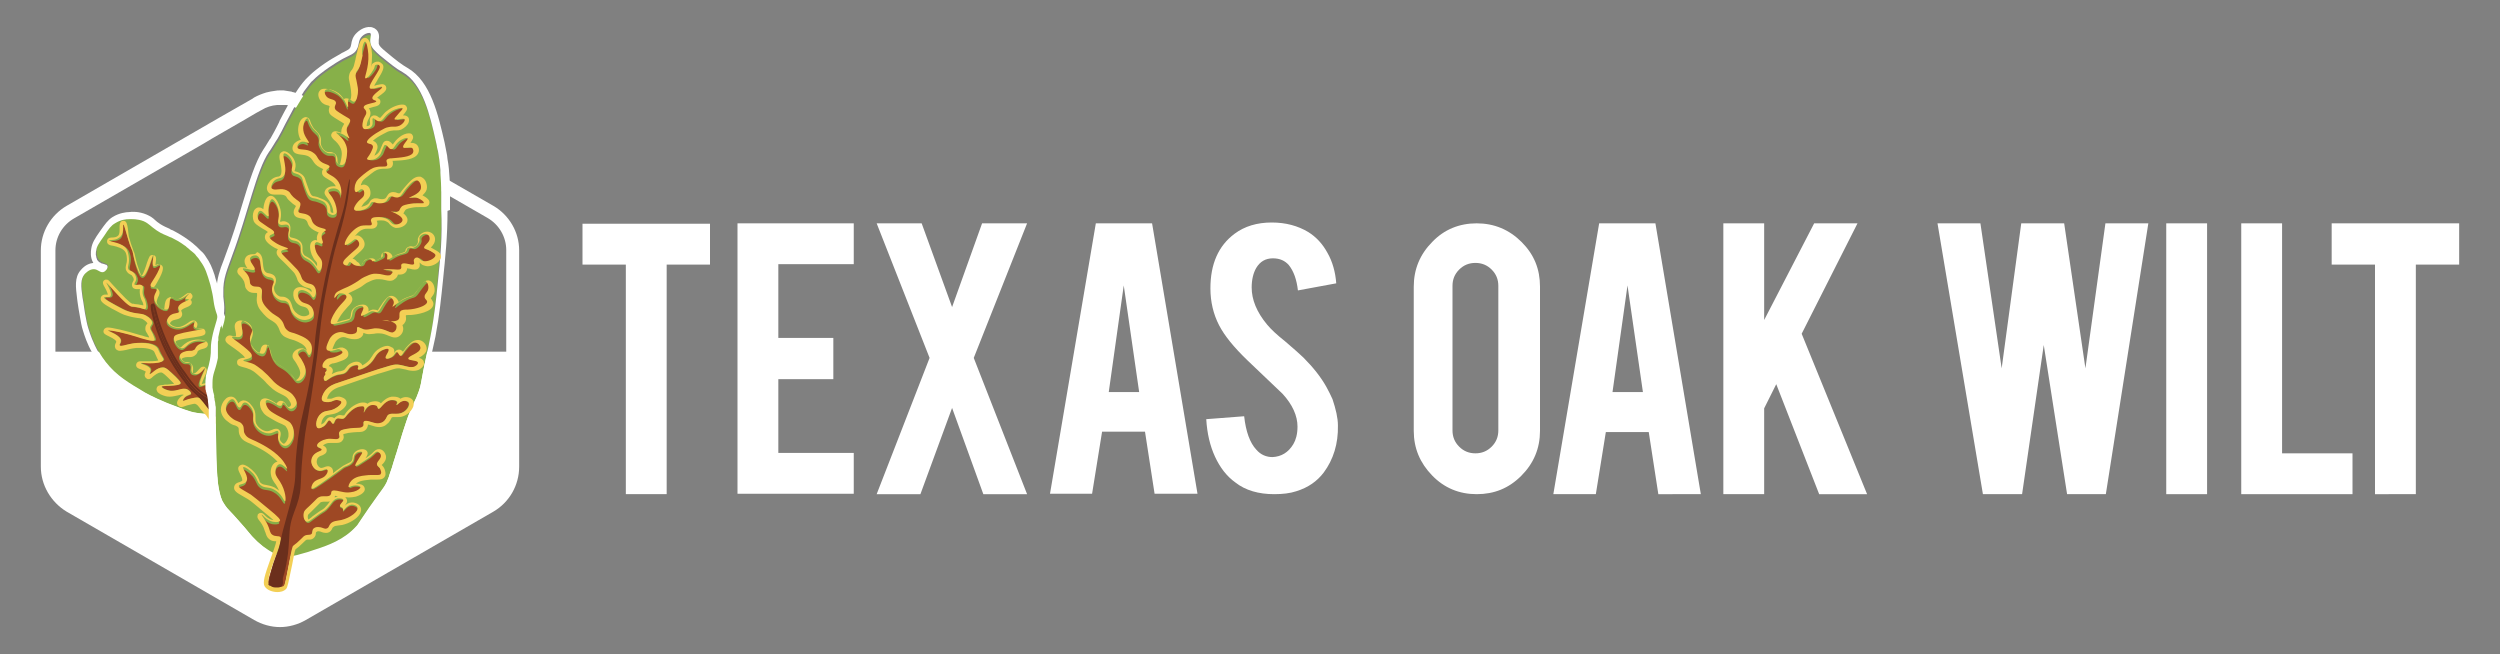 <?xml version="1.0" encoding="utf-8"?>
<!-- Generator: Adobe Illustrator 23.0.1, SVG Export Plug-In . SVG Version: 6.00 Build 0)  -->
<svg version="1.1" id="Layer_1" xmlns="http://www.w3.org/2000/svg" xmlns:xlink="http://www.w3.org/1999/xlink" x="0px" y="0px"
	 viewBox="0 0 600 157" style="enable-background:new 0 0 600 157;" xml:space="preserve">
<rect x="0" y="0" width="600" height="157" fill="#808080" stroke="none"/>
<style type="text/css">
	.st0{display:none;fill:#00AEEF;}
	.st1{fill:#FFFFFF;}
	.st2{opacity:0;fill:#FFFFFF;}
	.st3{fill:#87B049;}
	.st4{fill:#9E4824;}
	.st5{fill:#F3CF55;}
	.st6{fill:#6B2F1C;}
	.st7{fill:#9E4724;stroke:#F3CF55;stroke-width:2;stroke-miterlimit:10;}
</style>
<rect x="-29.4" y="-80.9" class="st0" width="643.2" height="354"/>
<g>
	<g>
		<path class="st1" d="M150.2,63.5h-10.4v-9.8h30.6v9.8H160v55.1h-9.8V63.5z"/>
		<path class="st1" d="M177,118.6v-65h27.9v9.8h-18.1v17.7H200V91h-13.2v17.7h18.1v9.8H177z"/>
		<path class="st1" d="M246.5,118.6H236l-7.5-20.7l-7.6,20.7h-10.5l12.7-32.7l-12.7-32.3h10.8l7.3,20.1l7.2-20.1h10.8l-12.8,32.3
			L246.5,118.6z"/>
		<path class="st1" d="M264.5,103.6l-2.4,14.9H252l11-64.9h13.5l10.9,64.9h-10.3l-2.3-14.9H264.5z M269.7,68.5l-3.6,25.6h7.3
			L269.7,68.5z"/>
		<path class="st1" d="M321.1,102.1c0.1,4.4-1.1,8.2-3.4,11.3c-1.6,2.1-3.7,3.6-6.6,4.5c-1.5,0.5-3.3,0.7-5.3,0.7
			c-3.7,0-6.9-0.9-9.3-2.8c-2.1-1.5-3.7-3.6-4.9-6.2c-1.2-2.6-1.9-5.6-2.1-9l9.1-0.7c0.4,3.7,1.4,6.4,2.9,8c1.1,1.3,2.5,1.8,3.9,1.8
			c2.1-0.1,3.8-1.1,5-3.1c0.6-1,1-2.4,1-4.2c0-2.6-1.2-5.3-3.6-7.9c-1.9-1.8-4.7-4.5-8.5-8.1c-3.2-3.1-5.4-5.8-6.7-8.3
			c-1.4-2.7-2.1-5.7-2.1-8.9c0-5.8,1.9-10.2,5.8-13.1c2.4-1.8,5.4-2.7,8.9-2.7c3.4,0,6.3,0.8,8.8,2.3c1.9,1.2,3.4,2.8,4.6,5
			c1.2,2.1,1.9,4.6,2.1,7.3l-9.2,1.7c-0.3-2.6-1-4.6-2.2-6.1c-0.9-1-2.1-1.6-3.8-1.6c-1.8,0-3.1,0.8-4,2.3c-0.7,1.2-1.1,2.8-1.1,4.7
			c0,2.9,1.2,5.9,3.7,8.9c0.9,1.1,2.4,2.5,4.3,4c2.2,1.9,3.7,3.2,4.4,3.9c2.4,2.4,4.2,4.7,5.5,7c0.6,1.1,1.1,2.1,1.5,3
			C320.6,98.2,321.1,100.3,321.1,102.1z"/>
	</g>
	<g>
		<path class="st1" d="M505.3,53.6h10.3l-10.2,65h-9.3l-5.6-35.8l-5.2,35.8h-9.4l-10.9-65h10.3l5.1,34.8l4.7-34.8h10.3l5.1,34.8
			L505.3,53.6z"/>
		<path class="st1" d="M529.7,118.6h-9.8v-65h9.8V118.6z"/>
		<path class="st1" d="M564.6,118.6h-26.7v-65h9.8v55.2h16.9V118.6z"/>
		<path class="st1" d="M570,63.5h-10.4v-9.9h30.6v9.9h-10.4v55.1H570V63.5z"/>
	</g>
	<g>
		<path class="st1" d="M354.4,53.6c4.2,0,7.8,1.5,10.8,4.5c3,3,4.4,6.5,4.4,10.7v34.6c0,4.2-1.5,7.8-4.5,10.8c-3,3-6.5,4.4-10.7,4.4
			c-4.2,0-7.8-1.5-10.7-4.5c-2.9-3-4.4-6.5-4.4-10.7V68.8c0-4.2,1.5-7.8,4.5-10.8C346.6,55.1,350.2,53.6,354.4,53.6z M359.6,68.6
			c0-1.5-0.5-2.8-1.6-3.9c-1.1-1.1-2.4-1.6-3.9-1.6c-1.5,0-2.8,0.5-3.9,1.6c-1.1,1.1-1.6,2.4-1.6,3.9v34.7c0,1.5,0.5,2.8,1.6,3.9
			s2.4,1.6,3.9,1.6c1.5,0,2.8-0.5,3.9-1.6s1.6-2.4,1.6-3.9V68.6z"/>
		<path class="st1" d="M385.4,103.7l-2.4,14.9h-10.2l11-65h13.5l10.9,65H398l-2.3-14.9H385.4z M390.6,68.5l-3.6,25.6h7.3L390.6,68.5
			z"/>
		<path class="st1" d="M423.4,98v20.6h-9.8v-65h9.8v23.2l12-23.2h10.4l-13.4,26.5l15.7,38.5h-11.5l-10.3-26.4L423.4,98z"/>
	</g>
</g>
<path class="st1" d="M88.9,84.4c-0.1,0.2-0.1,0.3,0,0.4c0.2,0.2,0.9,0,1.3-0.3c0.1-0.1,0.2-0.1,0.2-0.2H88.9z M78.6,84.4
	c-0.1,0.1-0.2,0.1-0.3,0.1C77,85,76.6,84.8,76,85.2c-0.7,0.5-1,1.4-0.7,1.7c0.2,0.2,0.7,0,0.8,0.3c0.2,0.3-0.3,0.8-0.4,0.9
	c-0.3,0.4-0.5,0.3-0.6,0.6c-0.2,0.4-0.1,0.9,0.1,1.1c0.4,0.2,0.8-0.5,2.1-1.1c1.3-0.6,1.7-0.2,2.5-0.7c0.7-0.5,0.7-1.1,1.6-1.5
	c0.4-0.2,1-0.3,1.2-0.1c0.2,0.2-0.1,0.7,0,0.9c0.2,0.2,1.3-0.2,2.2-0.9c0.9-0.7,1.3-1.4,1.7-2H78.6z M71,84.4c0,0.1,0.1,0.1,0.1,0.1
	c0,0,0.1,0.1,0.1,0.1c0,0,0.1,0,0.1,0c0,0,0.1-0.1,0.1-0.1c0,0,0,0,0.1-0.1H71z M69.7,85.9c-0.3-0.6-0.6-1-0.8-1.3
	c0,0-0.1-0.1-0.1-0.1c0,0-0.1-0.1-0.1-0.1h-6c0.1,0.2,0.2,0.5,0.3,0.8c0.1,0.1,0.1,0.2,0.2,0.4c0.1,0.1,0.2,0.3,0.3,0.4
	c1,1.3,1.7,1,3.3,2.7c1,1.1,1.2,1.7,1.8,1.7c0.8,0,1.5-1,1.7-1.9C70.5,87.5,70.1,86.6,69.7,85.9z M53.8,89.9c0-0.7,0.1-0.9,0.3-1.6
	c0.3-0.8,0.6-1.8,0.9-4H40.7c0.2,0.3,0.3,0.6,0.5,0.9h0c0,0,0,0,0,0l0,0c0,0.1,0.1,0.1,0.1,0.2c0,0.1,0.1,0.1,0.1,0.2
	c0.6,1,1.2,2.1,2,3.1c0.5,0.7,0.9,1.3,1.3,1.8c0.1,0.1,0.2,0.3,0.3,0.4c0,0,0.1,0.1,0.1,0.1c0,0,0,0,0,0c0.1,0.1,0.1,0.2,0.2,0.3
	c0,0,0.1,0.1,0.1,0.1c0,0,0,0.1,0.1,0.1h0c0,0,0,0,0,0.1c0,0,0,0,0,0c0.1,0.1,0.2,0.2,0.3,0.4c0,0,0,0,0,0c0,0.1,0.1,0.1,0.1,0.2
	c0.2,0.2,0.4,0.4,0.5,0.6c0,0,0,0.1,0.1,0.1l0,0c0.1,0,0.1,0.1,0.2,0.2c0,0,0,0,0,0c0,0,0.1,0.1,0.1,0.1c0,0,0.1,0,0.1,0.1
	c0,0,0,0,0,0c0,0,0.1,0.1,0.1,0.1c0,0,0.1,0.1,0.1,0.1c0.1,0,0.1,0.1,0.2,0.2c0,0,0,0,0.1,0c0.1,0.1,0.2,0.2,0.3,0.3
	c0,0,0.1,0.1,0.1,0.1c0.1,0.1,0.2,0.1,0.3,0.2c0,0,0,0,0.1,0c0,0,0.1,0,0.1,0.1c0.1,0.1,0.2,0.1,0.3,0.2c0.1,0,0.1,0.1,0.2,0.1
	c0.1,0,0.1,0.1,0.2,0.1c0,0,0,0,0,0c0.2,0.2,0.5,0.3,0.7,0.5c0,0,0,0,0.1,0c0,0,0.1,0.1,0.1,0.1c0.1,0,0.1,0.1,0.2,0.1
	c0.1,0,0.2,0.1,0.2,0.1c0.1,0,0.1,0.1,0.2,0.1c0,0,0,0,0,0c0,0,0,0,0,0c0.1,0,0.1,0.1,0.2,0.1c0,0,0.1,0,0.1,0.1
	c0.1,0.1,0.2,0.1,0.3,0.2c0.1,0,0.1,0.1,0.2,0.1c0,0,0.1,0,0.1,0c0,0,0.1,0,0.1,0c0,0,0,0,0,0c0,0,0,0,0,0c0,0,0,0,0,0
	c0.2,0.1,0.3,0.2,0.5,0.2c0.1,0,0.1,0.1,0.2,0.1c0,0,0,0,0,0c0.1,0,0.2,0.1,0.2,0.1c0,0,0.1,0,0.1,0.1c0,0,0.1,0,0.1,0.1
	c0.2,0.1,0.4,0.2,0.6,0.3c-0.1-0.1-0.2-0.2-0.2-0.4c0-0.1,0-0.1-0.1-0.2c0-0.1-0.1-0.1-0.1-0.2c0-0.1,0-0.1,0-0.2c0-0.1,0-0.2,0-0.3
	v-0.2c0-0.1,0-0.2,0-0.2c0,0,0,0,0,0c0-0.1,0-0.2,0-0.2c0.1-0.2,0.1-0.4,0.2-0.5c0,0,0-0.1,0.1-0.1c0,0,0,0,0,0
	c0.1-0.2,0.2-0.3,0.4-0.5c0,0,0.1-0.1,0.1-0.1c0.1-0.1,0.2-0.2,0.4-0.2c0,0,0.1,0,0.1,0c0.1,0,0.1,0,0.2,0c0,0,0.1,0,0.1,0
	c0,0,0.1,0,0.1,0.1c-0.4-1.7-0.6-2.7-0.8-3.3C53.8,90.4,53.8,90.3,53.8,89.9z M118.4,49.4l-15.8-9.1l-2-1.1L90.1,33l-2.4-1.4l-1.7-1
	l-1.6-0.9l-0.1,0l-3.2-1.9l-0.3-0.2L75,24.3l-1.6-0.9c-0.2-0.1-0.3-0.2-0.5-0.3c0,0-0.1,0-0.1-0.1c-0.6-0.3-1.1-0.5-1.8-0.7
	c-0.2-0.1-0.5-0.1-0.7-0.2c-0.1,0-0.2,0-0.3-0.1c-0.6-0.1-1.2-0.2-1.9-0.3c-0.2,0-0.3,0-0.5,0c-0.1,0-0.3,0-0.4,0
	c-0.4,0-0.8,0-1.2,0.1c-0.7,0.1-1.4,0.2-2.1,0.4c-1,0.3-2,0.7-2.9,1.2l-0.6,0.4l-7.7,4.4l-2.6,1.5L16,49.4
	c-3.8,2.2-6.2,6.3-6.2,10.7v51.9c0,4.4,2.4,8.5,6.2,10.8l45,26c1.9,1.1,4.1,1.7,6.2,1.7c2.1,0,4.3-0.6,6.2-1.7l45-26
	c3.8-2.2,6.2-6.3,6.2-10.8V60.1C124.6,55.7,122.2,51.6,118.4,49.4z M121.1,84.4H13.3V60.1c0-3.2,1.7-6.1,4.5-7.7l31-17.9l2-1.2
	l7.8-4.5l2.9-1.7l1.1-0.6l0.2-0.1c1.1-0.7,2.4-1.1,3.7-1.2c0.4,0,0.8,0,1.2,0c0.2,0,0.3,0,0.5,0c0.1,0,0.2,0,0.3,0
	c0.1,0,0.2,0,0.3,0c0.3,0.1,0.6,0.1,0.9,0.2c0.3,0.1,0.6,0.2,0.9,0.3c0.2,0.1,0.3,0.1,0.5,0.2c0.1,0.1,0.2,0.1,0.4,0.2
	c0.1,0,0.2,0.1,0.3,0.2l0.5,0.3l1.1,0.6l2.2,1.3l1.4,0.8l5.2,3l1.7,1l1.6,0.9l0.9,0.5l4.7,2.7l3.3,1.9c0,0,0,0,0,0l7,4l1.9,1.1
	l13.7,7.9c2.8,1.6,4.5,4.6,4.5,7.7V84.4z M53.8,89.9c0-0.7,0.1-0.9,0.3-1.6c0.3-0.8,0.6-1.8,0.9-4H40.7c0.2,0.3,0.3,0.6,0.5,0.9h0
	c0,0,0,0,0,0l0,0c0,0.1,0.1,0.1,0.1,0.2c0,0.1,0.1,0.1,0.1,0.2c0.6,1,1.2,2.1,2,3.1c0.5,0.7,0.9,1.3,1.3,1.8
	c0.1,0.1,0.2,0.3,0.3,0.4c0,0,0.1,0.1,0.1,0.1c0,0,0,0,0,0c0.1,0.1,0.1,0.2,0.2,0.3c0,0,0.1,0.1,0.1,0.1c0,0,0,0.1,0.1,0.1h0
	c0,0,0,0,0,0.1c0,0,0,0,0,0c0.1,0.1,0.2,0.2,0.3,0.4c0,0,0,0,0,0c0,0.1,0.1,0.1,0.1,0.2c0.2,0.2,0.4,0.4,0.5,0.6c0,0,0,0.1,0.1,0.1
	l0,0c0.1,0,0.1,0.1,0.2,0.2c0,0,0,0,0,0c0,0,0.1,0.1,0.1,0.1c0,0,0.1,0,0.1,0.1c0,0,0,0,0,0c0,0,0.1,0.1,0.1,0.1
	c0,0,0.1,0.1,0.1,0.1c0.1,0,0.1,0.1,0.2,0.2c0,0,0,0,0.1,0c0.1,0.1,0.2,0.2,0.3,0.3c0,0,0.1,0.1,0.1,0.1c0.1,0.1,0.2,0.1,0.3,0.2
	c0,0,0,0,0.1,0c0,0,0.1,0,0.1,0.1c0.1,0.1,0.2,0.1,0.3,0.2c0.1,0,0.1,0.1,0.2,0.1c0.1,0,0.1,0.1,0.2,0.1c0,0,0,0,0,0
	c0.2,0.2,0.5,0.3,0.7,0.5c0,0,0,0,0.1,0c0,0,0.1,0.1,0.1,0.1c0.1,0,0.1,0.1,0.2,0.1c0.1,0,0.2,0.1,0.2,0.1c0.1,0,0.1,0.1,0.2,0.1
	c0,0,0,0,0,0c0,0,0,0,0,0c0.1,0,0.1,0.1,0.2,0.1c0,0,0.1,0,0.1,0.1c0.1,0.1,0.2,0.1,0.3,0.2c0.1,0,0.1,0.1,0.2,0.1c0,0,0.1,0,0.1,0
	c0,0,0.1,0,0.1,0c0,0,0,0,0,0c0,0,0,0,0,0c0,0,0,0,0,0c0.2,0.1,0.3,0.2,0.5,0.2c0.1,0,0.1,0.1,0.2,0.1c0,0,0,0,0,0
	c0.1,0,0.2,0.1,0.2,0.1c0,0,0.1,0,0.1,0.1c0,0,0.1,0,0.1,0.1c0.2,0.1,0.4,0.2,0.6,0.3c-0.1-0.1-0.2-0.2-0.2-0.4c0-0.1,0-0.1-0.1-0.2
	c0-0.1-0.1-0.1-0.1-0.2c0-0.1,0-0.1,0-0.2c0-0.1,0-0.2,0-0.3v-0.2c0-0.1,0-0.2,0-0.2c0,0,0,0,0,0c0-0.1,0-0.2,0-0.2
	c0.1-0.2,0.1-0.4,0.2-0.5c0,0,0-0.1,0.1-0.1c0,0,0,0,0,0c0.1-0.2,0.2-0.3,0.4-0.5c0,0,0.1-0.1,0.1-0.1c0.1-0.1,0.2-0.2,0.4-0.2
	c0,0,0.1,0,0.1,0c0.1,0,0.1,0,0.2,0c0,0,0.1,0,0.1,0c0,0,0.1,0,0.1,0.1c-0.4-1.7-0.6-2.7-0.8-3.3C53.8,90.4,53.8,90.3,53.8,89.9z
	 M69.7,85.9c-0.3-0.6-0.6-1-0.8-1.3c0,0-0.1-0.1-0.1-0.1c0,0-0.1-0.1-0.1-0.1h-6c0.1,0.2,0.2,0.5,0.3,0.8c0.1,0.1,0.1,0.2,0.2,0.4
	c0.1,0.1,0.2,0.3,0.3,0.4c1,1.3,1.7,1,3.3,2.7c1,1.1,1.2,1.7,1.8,1.7c0.8,0,1.5-1,1.7-1.9C70.5,87.5,70.1,86.6,69.7,85.9z M71,84.4
	c0,0.1,0.1,0.1,0.1,0.1c0,0,0.1,0.1,0.1,0.1c0,0,0.1,0,0.1,0c0,0,0.1-0.1,0.1-0.1c0,0,0,0,0.1-0.1H71z M78.6,84.4
	c-0.1,0.1-0.2,0.1-0.3,0.1C77,85,76.6,84.8,76,85.2c-0.7,0.5-1,1.4-0.7,1.7c0.2,0.2,0.7,0,0.8,0.3c0.2,0.3-0.3,0.8-0.4,0.9
	c-0.3,0.4-0.5,0.3-0.6,0.6c-0.2,0.4-0.1,0.9,0.1,1.1c0.4,0.2,0.8-0.5,2.1-1.1c1.3-0.6,1.7-0.2,2.5-0.7c0.7-0.5,0.7-1.1,1.6-1.5
	c0.4-0.2,1-0.3,1.2-0.1c0.2,0.2-0.1,0.7,0,0.9c0.2,0.2,1.3-0.2,2.2-0.9c0.9-0.7,1.3-1.4,1.7-2H78.6z M88.9,84.4
	c-0.1,0.2-0.1,0.3,0,0.4c0.2,0.2,0.9,0,1.3-0.3c0.1-0.1,0.2-0.1,0.2-0.2H88.9z"/>
<path class="st2" d="M121.1,60.1v24.2H13.3V60.1c0-3.2,1.7-6.1,4.5-7.7l31-17.9l2-1.2l7.8-4.5l2.9-1.7l1.1-0.6l0.2-0.1
	c1.1-0.7,2.4-1.1,3.7-1.2c0.4,0,0.8,0,1.2,0c0.2,0,0.3,0,0.5,0c0.1,0,0.2,0,0.3,0c0.1,0,0.2,0,0.3,0c0.3,0.1,0.6,0.1,0.9,0.2
	c0.3,0.1,0.6,0.2,0.9,0.3c0.2,0.1,0.3,0.1,0.5,0.2c0.1,0.1,0.2,0.1,0.4,0.2c0.1,0,0.2,0.1,0.3,0.2l0.5,0.3l1.1,0.6l2.2,1.3l1.4,0.8
	l5.2,3l1.7,1l1.6,0.9l0.9,0.5l4.7,2.7l3.3,1.9c0,0,0,0,0,0l7,4l1.9,1.1l13.7,7.9C119.4,54,121.1,56.9,121.1,60.1z"/>
<path class="st2" d="M121.1,60.1v24.2H99.7c0.1-0.4,0.2-0.8,0.2-1.2c0.2-0.9,0.4-1.7,0.6-3c0.9-4.9,1.3-8.9,1.7-12.4
	c0.6-5.5,1-9.8,1-15.6l0-0.6c0-1.5,0-2.9,0-4.3c0-1-0.1-1.9-0.1-2.8l13.7,7.9C119.4,54,121.1,56.9,121.1,60.1z"/>
<g>
	<path d="M36.7,73.4c-0.1,0,0.6,4.3,2.7,9.1c1.7,3.9,3.6,6.6,4.8,8.3c2.9,4,2.6,2.3,6.1,6.9c0.9,1.1,2,2.6,3.2,2.5
		c0.6-0.1,1.4-0.6,1.4-1.2c0.1-1.3-3.1-2-6.3-4.2c-2.3-1.6-3.4-3.3-5.2-6C38.1,81.1,36.8,73.3,36.7,73.4z"/>
	<path class="st1" d="M56,101.1C56,101.1,56,101.1,56,101.1c0.5-0.5,0.8-1.1,0.9-1.8l0,0c0-0.1,0-0.1,0-0.2c0.1-0.7-0.1-1.4-0.6-2
		c0-0.1-0.1-0.1-0.1-0.2c-0.4-0.5-1-0.9-1.8-1.3c-0.2-0.1-0.4-0.2-0.6-0.3c-0.2-0.1-0.3-0.2-0.5-0.2c-0.1,0-0.1-0.1-0.2-0.1
		c-0.9-0.4-1.8-0.9-2.8-1.5c-0.1-0.1-0.2-0.1-0.3-0.2l0,0c-0.1-0.1-0.2-0.2-0.3-0.2c-0.2-0.2-0.4-0.3-0.6-0.5c0,0-0.1-0.1-0.1-0.1
		c-0.4-0.3-0.8-0.7-1.2-1.1c-0.3-0.3-0.6-0.7-0.9-1.1c0,0,0,0,0,0c-0.1-0.1-0.2-0.2-0.3-0.4c-0.1-0.1-0.1-0.1-0.2-0.2l0,0
		c-0.1-0.1-0.2-0.3-0.3-0.4c-0.2-0.3-0.4-0.5-0.6-0.8c-0.2-0.3-0.4-0.6-0.7-1c-0.1-0.1-0.1-0.2-0.2-0.3c-0.5-0.8-1-1.5-1.4-2.3
		c0,0,0,0,0,0c-0.1-0.1-0.2-0.3-0.2-0.4c-0.2-0.3-0.3-0.6-0.5-0.9c0-0.1-0.1-0.1-0.1-0.2c-0.1-0.1-0.1-0.2-0.2-0.3
		c-0.3-0.5-0.5-1.1-0.8-1.6c0,0,0,0,0-0.1c-0.1-0.2-0.2-0.4-0.3-0.6l0,0c-0.3-0.7-0.6-1.5-0.9-2.2c-0.3-0.8-0.5-1.5-0.7-2.2
		c-0.3-0.9-0.5-1.6-0.6-2.2C39,74,39,73.8,38.9,73.6c0-0.1-0.1-0.2-0.1-0.3c-0.1-0.2-0.1-0.4-0.2-0.5c-0.1-0.2-0.2-0.4-0.3-0.6
		L37.5,71l-0.4,0.1l-0.1,0l-0.6,0.2l-0.4,0.1l-0.6,0.2l-0.3,0.1L35,71.9l0,0l-0.3,0.6c-0.2,0.3-0.3,0.6-0.2,1.6
		c0,0.2,0.1,0.4,0.1,0.6l0,0c0,0.1,0,0.2,0,0.3l0,0c0,0.2,0.1,0.4,0.1,0.6c0,0,0,0,0,0c0.1,0.3,0.2,0.7,0.3,1.2
		c0.3,1.2,0.8,2.9,1.6,4.9l0,0c0,0,0,0,0,0c0.1,0.2,0.1,0.3,0.2,0.5c0,0.1,0,0.1,0.1,0.2c0,0,0,0,0,0c0.1,0.2,0.2,0.4,0.3,0.6
		c0,0,0,0,0,0.1c0,0,0,0,0,0l0,0c0,0.1,0.1,0.1,0.1,0.2c0.6,1.3,1.1,2.4,1.7,3.4l0,0c0.1,0.2,0.2,0.3,0.3,0.5
		c0.1,0.2,0.2,0.4,0.4,0.6c0.1,0.2,0.2,0.4,0.4,0.6c0.1,0.2,0.2,0.3,0.3,0.5c0.8,1.3,1.6,2.4,2.1,3.1l0.1,0.1
		c0.1,0.1,0.2,0.2,0.2,0.3l0,0c0.1,0.2,0.2,0.3,0.3,0.4c0,0.1,0.1,0.1,0.1,0.2c0.1,0.2,0.2,0.3,0.4,0.5c0.6,0.7,1,1.2,1.4,1.5l0,0
		c0.1,0.1,0.3,0.3,0.4,0.4c0.1,0,0.1,0.1,0.2,0.1c0.1,0.1,0.2,0.1,0.2,0.2c0.1,0.1,0.3,0.3,0.4,0.4c0.5,0.5,1.1,1.1,2,2.3
		c0.1,0.1,0.2,0.2,0.3,0.4l0.1,0.1c0,0,0,0,0.1,0.1l0,0c0,0,0.1,0.1,0.1,0.1c0.4,0.5,0.8,1.1,1.4,1.6c0.9,0.9,2.1,1.6,3.5,1.4
		c0.7-0.1,1.5-0.4,2.2-1C55.9,101.2,56,101.2,56,101.1z M52.5,100c-0.1,0-0.1-0.1-0.2-0.1c0,0,0,0,0,0c-0.2-0.1-0.3-0.2-0.5-0.3
		c0,0,0,0,0,0c0,0,0,0-0.1-0.1c0,0,0,0-0.1-0.1c-0.1-0.1-0.2-0.1-0.2-0.2c0,0,0,0,0,0l0,0c0,0,0,0,0,0c0,0,0,0,0,0
		c-0.1-0.1-0.1-0.1-0.2-0.2c-0.1-0.1-0.2-0.3-0.3-0.4c-0.1-0.1-0.2-0.2-0.3-0.3c-0.1-0.1-0.1-0.1-0.1-0.2l0,0
		c-0.1-0.1-0.1-0.2-0.2-0.2c0-0.1-0.1-0.1-0.1-0.2c0,0,0,0,0,0c-0.1-0.1-0.1-0.1-0.2-0.2c-0.1-0.2-0.3-0.4-0.4-0.5
		c-0.1-0.1-0.1-0.1-0.2-0.2c0,0,0,0-0.1-0.1l0,0c0,0,0,0,0,0c0,0,0,0,0,0c-0.7-0.8-1.2-1.3-1.6-1.7c0,0-0.1-0.1-0.1-0.1
		c0,0-0.1-0.1-0.1-0.1c0,0-0.1-0.1-0.1-0.1c0,0,0,0-0.1,0c0,0,0,0,0,0c0,0,0,0,0,0c0,0,0,0-0.1-0.1c0,0,0,0,0,0c0,0,0,0-0.1-0.1
		c0,0-0.1,0-0.1-0.1l0,0c0,0,0,0,0,0c0,0-0.1-0.1-0.1-0.1c0,0-0.1-0.1-0.1-0.1c0,0,0,0,0,0l0,0c0,0,0,0,0,0
		c-0.1-0.1-0.1-0.1-0.2-0.2c-0.1-0.1-0.1-0.1-0.2-0.2c0,0,0,0-0.1-0.1l-0.1-0.1c0,0,0,0,0,0c0,0,0,0-0.1-0.1
		C46,93.1,45.9,93,45.9,93c0,0,0,0,0,0c0,0,0,0,0,0c-0.1-0.1-0.2-0.2-0.3-0.3l0,0c0,0,0,0,0,0l0,0c0,0,0,0,0,0l0,0
		c0,0-0.1-0.1-0.1-0.1c0,0-0.1-0.1-0.1-0.1l0,0c0,0,0,0,0,0c0,0,0,0-0.1-0.1c-0.1-0.1-0.2-0.2-0.3-0.3c0,0,0-0.1-0.1-0.1
		c0,0,0,0,0-0.1c0,0,0,0-0.1-0.1c0,0,0,0-0.1-0.1c0,0-0.1-0.1-0.1-0.2c0,0,0-0.1-0.1-0.1c0,0-0.1-0.1-0.1-0.2c0-0.1-0.1-0.1-0.1-0.2
		c0,0-0.1-0.1-0.1-0.1c-1.2-1.7-3.1-4.4-4.8-8.3c-0.1-0.3-0.3-0.6-0.4-0.9c-0.2-0.4-0.3-0.9-0.5-1.3S38.2,79.4,38,79
		c-0.1-0.2-0.1-0.3-0.2-0.5c-0.1-0.3-0.2-0.7-0.3-1l0,0c-0.1-0.2-0.1-0.5-0.2-0.7c0,0,0,0,0,0c-0.1-0.3-0.2-0.7-0.3-0.9c0,0,0,0,0,0
		c-0.2-1-0.4-1.7-0.4-2.1c0,0,0-0.1,0-0.1c0-0.1,0-0.1,0-0.2c0,0,0-0.1,0-0.1c0,0,0,0,0,0c0,0,0,0,0,0c0,0,0,0,0,0c0,0,0,0,0,0
		c0,0,0,0,0,0c0,0,0,0,0,0c0,0,0,0,0,0c0,0,0,0,0,0c0,0,0,0,0,0c0,0,0,0,0,0c0,0,0,0,0,0c0,0,0,0.1,0,0.1c0,0,0,0,0,0
		c0,0.1,0,0.1,0.1,0.2c0,0,0,0.1,0,0.1c0,0.1,0,0.2,0.1,0.2c0,0,0,0,0,0c0,0,0,0.1,0,0.1c0,0,0,0,0,0c0,0,0,0.1,0,0.1
		c0,0.1,0.1,0.2,0.1,0.3c0,0.1,0,0.1,0,0.2c0,0.1,0.1,0.3,0.1,0.5c0,0,0,0,0,0.1c0,0,0,0,0,0c0,0,0,0.1,0,0.1c0,0,0,0.1,0,0.1
		c0,0,0,0.1,0,0.1c0,0,0,0,0,0.1c0,0,0,0,0,0c0.1,0.3,0.2,0.6,0.3,0.9l0,0c0,0,0,0.1,0,0.1c0,0,0,0.1,0,0.1c0,0.1,0,0.2,0.1,0.2l0,0
		c0,0.1,0.1,0.2,0.1,0.2c0,0,0,0,0,0c0,0.1,0.1,0.2,0.1,0.2c0,0.1,0.1,0.2,0.1,0.3c0,0,0,0.1,0,0.1c0,0,0,0.1,0,0.1
		c0.1,0.2,0.1,0.3,0.2,0.5c0,0,0,0.1,0,0.1c0,0,0,0.1,0.1,0.1c0.1,0.2,0.2,0.4,0.3,0.7c0,0,0,0.1,0.1,0.1c0,0.1,0,0.1,0.1,0.2
		c0,0,0,0,0,0c0,0.1,0.1,0.2,0.1,0.3c0,0.1,0.1,0.2,0.1,0.4c0,0.1,0.1,0.2,0.1,0.3c0,0.1,0,0.1,0.1,0.2c0,0.1,0.1,0.2,0.1,0.3
		c0,0,0,0.1,0.1,0.2c0,0,0,0,0,0.1c0,0,0,0,0,0c0,0,0,0.1,0.1,0.1c0,0.1,0.1,0.1,0.1,0.2c0,0.1,0.1,0.2,0.1,0.3
		c0,0.1,0.1,0.2,0.1,0.3c0,0,0,0,0,0c0,0,0,0,0,0c0,0,0,0.1,0.1,0.1c0,0.1,0,0.1,0.1,0.2c0,0.1,0.1,0.2,0.1,0.3c0,0,0,0,0,0.1
		c0.1,0.1,0.1,0.2,0.2,0.3c0.1,0.1,0.1,0.3,0.2,0.4c0,0,0,0.1,0,0.1c0,0,0,0.1,0.1,0.1c0,0,0,0,0,0.1c0,0.1,0.1,0.1,0.1,0.2
		c0,0.1,0.1,0.1,0.1,0.2c0,0,0,0,0,0c0,0,0,0,0,0c0,0,0,0,0,0c0,0,0,0.1,0.1,0.1c0,0,0,0.1,0.1,0.1c0,0.1,0.1,0.1,0.1,0.2
		c0.1,0.1,0.1,0.2,0.2,0.4c0,0.1,0.1,0.1,0.1,0.2c0,0,0,0,0,0c0,0,0,0.1,0.1,0.1c0,0,0,0,0,0c0.1,0.1,0.1,0.3,0.2,0.4
		c0.2,0.3,0.3,0.6,0.5,0.9c0,0,0,0.1,0.1,0.1c0,0,0,0.1,0.1,0.1c0,0.1,0.1,0.1,0.1,0.2c0,0,0,0,0,0.1c0,0.1,0.1,0.1,0.1,0.2
		c0,0,0,0,0,0.1c0.1,0.2,0.3,0.5,0.4,0.7c0.1,0.1,0.2,0.3,0.3,0.4c0.1,0.1,0.1,0.2,0.2,0.3s0.1,0.2,0.2,0.3c0.1,0.1,0.1,0.2,0.2,0.2
		c0,0,0.1,0.1,0.1,0.1c0,0,0,0,0,0.1c0.1,0.1,0.2,0.3,0.3,0.4c0,0.1,0.1,0.1,0.1,0.2c0,0,0,0,0.1,0.1c0,0.1,0.1,0.1,0.1,0.2
		c0.1,0.2,0.2,0.3,0.4,0.5c0,0,0,0,0,0c0.1,0.1,0.2,0.3,0.3,0.4c0,0,0,0,0.1,0.1c0,0,0,0,0,0c0.1,0.2,0.3,0.3,0.4,0.5l0,0
		c0.1,0.1,0.1,0.2,0.2,0.3c0.1,0.1,0.2,0.3,0.4,0.4c0,0.1,0.1,0.1,0.1,0.2l0,0c0.1,0.1,0.1,0.1,0.2,0.2c0,0,0,0,0,0
		c0,0,0.1,0.1,0.1,0.1c0,0,0.1,0.1,0.1,0.1c0,0,0,0,0.1,0.1c0,0,0.1,0.1,0.1,0.1c0.1,0.1,0.2,0.2,0.4,0.3c0.1,0.1,0.1,0.1,0.2,0.1
		c0.1,0.1,0.2,0.1,0.2,0.2c0.1,0.1,0.2,0.1,0.3,0.2c0.1,0.1,0.2,0.2,0.3,0.2c0.4,0.3,0.7,0.5,1.1,0.7c0,0,0.1,0,0.1,0.1
		c0.1,0,0.1,0.1,0.2,0.1c0.3,0.2,0.7,0.4,1,0.6c0.1,0,0.2,0.1,0.3,0.1c0.1,0.1,0.2,0.1,0.3,0.2c0,0,0,0,0.1,0
		c0.1,0.1,0.2,0.1,0.3,0.2c0,0,0,0,0,0c0,0,0.1,0,0.1,0.1c0,0,0,0,0.1,0c0.4,0.2,0.8,0.4,1.1,0.6c0,0,0.1,0,0.1,0.1
		c0.1,0,0.2,0.1,0.2,0.1c0,0,0,0,0,0l0,0c0,0,0,0,0,0c0,0,0,0,0,0c0,0,0.1,0,0.1,0.1c0,0,0,0,0,0c0,0,0.1,0,0.1,0c0,0,0,0,0,0
		c0,0,0.1,0,0.1,0.1c0,0,0,0,0,0c0,0,0,0,0,0c0,0,0.1,0.1,0.1,0.1c0,0,0,0,0,0c0,0,0,0,0.1,0.1c0,0,0,0,0,0c0,0,0,0,0.1,0l0,0l0,0
		c0,0,0,0,0,0c0,0,0,0,0,0c0,0,0.1,0.1,0.1,0.1c0,0,0,0,0,0c0,0,0,0,0,0c0,0,0,0,0,0c0,0,0,0.1,0.1,0.1c0,0,0,0.1,0,0.1c0,0,0,0,0,0
		c0,0,0,0,0,0c0,0,0,0,0,0.1c0,0,0,0,0,0c0,0,0,0,0,0c0,0,0,0.1,0,0.1c0,0,0,0,0,0c0,0,0,0.1,0,0.1c0,0,0,0.1,0,0.1c0,0,0,0,0,0.1
		c0,0,0,0,0,0c0,0,0,0.1,0,0.1c0,0,0,0,0,0.1c0,0,0,0.1,0,0.1c0,0,0,0.1-0.1,0.1c0,0,0,0,0,0.1c0,0,0,0-0.1,0.1c0,0-0.1,0.1-0.1,0.1
		c-0.1,0.1-0.1,0.1-0.2,0.2c-0.2,0.2-0.5,0.3-0.8,0.3c-0.1,0-0.1,0-0.2,0c-0.2,0-0.4,0-0.5-0.1C52.7,100.1,52.6,100,52.5,100z
		 M41.6,86c0-0.1-0.1-0.1-0.1-0.2c0.1,0.1,0.1,0.3,0.2,0.4C41.7,86.1,41.6,86.1,41.6,86z M46,93.1C46,93.1,46,93.1,46,93.1
		C46,93.1,46,93.2,46,93.1C46.1,93.2,46.1,93.2,46,93.1C46.1,93.2,46,93.1,46,93.1z M47.5,94.5C47.5,94.5,47.5,94.5,47.5,94.5
		C47.5,94.5,47.5,94.6,47.5,94.5C47.5,94.6,47.5,94.5,47.5,94.5z M49.5,96.7c0.1,0.1,0.1,0.2,0.2,0.3c0.1,0.1,0.1,0.2,0.2,0.3
		C49.8,97.1,49.6,96.9,49.5,96.7z"/>
</g>
<path class="st3" d="M51.3,99L51.3,99c-0.2,0.1-0.4,0.1-0.5,0.2c0,0,0,0,0,0c-0.2,0.1-0.4,0.1-0.5,0.2c-0.5,0-1-0.1-1.4-0.1
	c-2.1-0.2-3-0.5-3-0.5c-2.3-0.7-4.2-1.5-5.8-2.1c-3.4-1.4-5.3-2.5-5.3-2.5c-4-2.4-6.8-4-9.4-7.3c-2.5-3.2-3.5-6.4-4.1-8.3
	c-0.3-0.9-0.5-2-0.8-3.6c-0.2-1-0.3-2.3-0.6-3.8c-0.4-2.8-0.5-4.4,0.5-5.6c0.2-0.2,1.1-1.2,2.2-1.2c1,0,1.5,0.9,2.3,0.7
	c0.6-0.2,1.1-0.9,1-1.4c-0.2-0.6-1.2-0.4-2-1.2c-0.9-0.9-0.7-2.3-0.7-2.9c0.1-1,0.7-1.8,1.9-3.5c1.1-1.6,1.7-2.5,2.6-3
	c1.4-0.9,2.7-1,3.4-1c0.6,0,2-0.1,3.5,0.5c1.3,0.6,1.5,1.1,3.2,2.2c1.3,0.9,2.2,1.1,3.2,1.6c0.6,0.3,4.7,2.2,7.3,5.8
	c1.2,1.6,1.6,3,2.4,5.7c1,3.5,0.5,3.9,1.6,7.1c0.7,2,1.3,2.7,1.5,4.5c0,0.3,0.2,1.5-0.2,4.1c-0.6,4.3-1.4,4-1.3,6.1
	c0,1,0.2,0.9,1.1,5.2c0.1,0.4,0.2,0.7,0.2,1.2c0,0.2,0.1,0.5,0.1,0.8c0,0,0,0,0,0.1c0,0.1,0,0.2,0,0.3c0,0.1,0,0.2-0.1,0.3l0,0
	C53.6,98,52.9,98.5,51.3,99z"/>
<path class="st1" d="M55,84.4c0-0.1,0-0.2,0-0.3c0.1-0.9,0.2-1.8,0.2-2.5c0-0.4,0-0.7,0-1c0-0.3,0-0.7-0.1-1
	c-0.2-1.4-0.5-2.3-0.9-3.2c-0.2-0.4-0.4-0.9-0.6-1.6c-0.6-1.6-0.7-2.4-0.8-3.4c0-0.2,0-0.3-0.1-0.5c-0.1-0.8-0.3-1.8-0.7-3.2
	c-0.2-0.6-0.4-1.2-0.5-1.7c-0.6-1.8-1.1-3-2.1-4.4c-0.3-0.5-0.7-1-1.2-1.4c-2.6-2.8-5.8-4.4-6.7-4.9c-0.3-0.1-0.6-0.2-0.8-0.4
	c-0.7-0.3-1.4-0.6-2.2-1.1c-0.6-0.4-1-0.7-1.3-1c-0.5-0.5-1.1-0.9-2-1.3c-1.9-0.8-3.6-0.7-4.2-0.6c-0.7,0-2.4,0.2-4,1.2
	c-1.1,0.7-1.8,1.7-3,3.4c-1.2,1.7-1.9,2.8-2.1,4.2c-0.1,0.6-0.3,2.1,0.5,3.4c-0.8,0.1-1.9,0.4-3,1.7l0,0c-1.6,1.8-1.2,4.2-0.9,6.8
	l0.1,0.8c0.2,1.2,0.3,2.2,0.5,3.1c0.3,1.8,0.5,2.9,0.8,3.8c0.4,1.3,1,3.2,2.2,5.3c0.6,1.1,1.3,2.3,2.2,3.4c0.3,0.4,0.7,0.8,1,1.2
	c2.5,2.7,5.1,4.3,8.8,6.4l0,0c0.1,0,2,1.2,5.4,2.6c1.9,0.8,3.9,1.5,5.9,2.2c0.1,0,1.1,0.3,3.3,0.6c0.2,0,0.4,0,0.6,0.1
	c0.3,0,0.6,0,0.9,0.1l0.1,0l0.2,0l0.3-0.1l0.1,0c0.1,0,0.1,0,0.2-0.1h0l0.3-0.1c0.1,0,0.2-0.1,0.3-0.1l0.3-0.1c0.1,0,0.1,0,0.2-0.1
	c0,0,0,0,0.1,0c0.2-0.1,0.5-0.2,0.7-0.3h0c1-0.4,1.7-0.8,2.1-1.3c0,0,0,0,0,0c0,0,0,0,0,0c0,0,0,0,0,0l0.1,0l0.1-0.2
	c0-0.1,0.1-0.1,0.1-0.2c0,0,0,0,0,0c0,0,0,0,0,0c0.1-0.2,0.1-0.3,0.1-0.5c0-0.1,0-0.2,0-0.4c0-0.1,0-0.2,0-0.4v0l0,0v0
	c0-0.2-0.1-0.5-0.1-0.7l0-0.1l0-0.1v0l0,0c0-0.2-0.1-0.4-0.1-0.7c0-0.2-0.1-0.3-0.1-0.5c0-0.2-0.1-0.4-0.1-0.6
	c-0.4-1.7-0.6-2.7-0.8-3.3c-0.2-0.6-0.2-0.8-0.2-1.1c0-0.7,0.1-0.9,0.3-1.6C54.3,87.6,54.7,86.5,55,84.4z M51.3,99
	c-0.1,0-0.2,0.1-0.4,0.1c-0.1,0-0.1,0-0.2,0.1h0l0,0c-0.1,0-0.2,0.1-0.4,0.1c-0.1,0-0.1,0-0.2,0.1c-0.4,0-0.7-0.1-1-0.1
	c-0.1,0-0.3,0-0.4,0c-2.1-0.2-3-0.5-3-0.5c-2.3-0.7-4.2-1.5-5.8-2.1c-3.4-1.4-5.3-2.5-5.3-2.5c-1.8-1-3.3-1.9-4.7-2.9
	c-0.3-0.2-0.7-0.5-1-0.7c0,0-0.1-0.1-0.1-0.1c-0.2-0.1-0.4-0.3-0.5-0.4c-0.7-0.6-1.4-1.3-2.1-2c-0.3-0.4-0.6-0.7-0.9-1.1
	c-0.7-0.9-1.2-1.7-1.7-2.5c-1.3-2.3-2-4.4-2.4-5.7c-0.3-0.9-0.5-2-0.8-3.6c-0.2-1-0.3-2.3-0.6-3.8c-0.4-2.8-0.5-4.4,0.5-5.6
	c0.2-0.2,1.1-1.2,2.2-1.2c1,0,1.5,0.9,2.3,0.7c0.6-0.2,1.1-0.9,1-1.4c0-0.1-0.1-0.1-0.1-0.2v0c0,0,0,0,0,0c0,0-0.1-0.1-0.1-0.1
	c-0.1-0.1-0.2-0.1-0.3-0.1c-0.1,0-0.1,0-0.2-0.1c-0.1,0-0.3-0.1-0.4-0.1c-0.1,0-0.2-0.1-0.3-0.1c0,0,0,0-0.1,0c0,0-0.1,0-0.1-0.1
	c0,0-0.1-0.1-0.2-0.1c-0.1,0-0.1-0.1-0.2-0.1c0,0-0.1-0.1-0.1-0.1c0,0,0,0,0,0c0,0,0,0,0,0c0,0-0.1-0.1-0.1-0.1
	c-0.1-0.1-0.1-0.2-0.2-0.2c0-0.1-0.1-0.1-0.1-0.2c-0.1-0.2-0.1-0.4-0.2-0.6c0-0.2,0-0.3-0.1-0.5c0-0.4,0-0.8,0.1-1.1
	c0.1-1,0.7-1.8,1.9-3.5c1.1-1.7,1.7-2.5,2.6-3c1.4-0.9,2.7-1,3.4-1c0.6,0,2-0.1,3.5,0.5c1.3,0.6,1.5,1.1,3.1,2.2
	c1.3,0.9,2.2,1.1,3.2,1.6c0.1,0,0.2,0.1,0.3,0.1c0.1,0,0.1,0.1,0.2,0.1c0.6,0.3,1.8,0.9,3,1.8c0.2,0.1,0.3,0.2,0.5,0.4
	c0.2,0.1,0.3,0.3,0.5,0.4c0.2,0.2,0.4,0.4,0.7,0.6c0.2,0.2,0.4,0.3,0.6,0.5c0.2,0.2,0.4,0.4,0.5,0.6c0.4,0.4,0.7,0.8,1,1.3
	c1.2,1.6,1.6,3,2.4,5.7c0.1,0.5,0.2,0.9,0.3,1.3c0,0,0,0,0,0c0.6,2.4,0.3,3.1,1.3,5.9c0.2,0.5,0.3,0.9,0.5,1.2c0,0,0,0,0,0
	c0.5,1.2,0.8,1.9,1,3.2c0,0.3,0.2,1.5-0.2,4.1c0,0.2-0.1,0.4-0.1,0.5c-0.6,3.8-1.3,3.6-1.2,5.6c0,1,0.2,0.9,1.1,5c0,0,0,0.1,0,0.1
	c0.1,0.4,0.2,0.7,0.2,1.2c0,0.1,0,0.2,0,0.3c0,0.2,0.1,0.3,0.1,0.5c0,0,0,0,0,0.1c0,0.1,0,0.2,0,0.3c0,0.1,0,0.2-0.1,0.3
	c0,0,0,0,0,0c0,0,0,0.1-0.1,0.1C53.4,98.1,52.8,98.5,51.3,99z"/>
<g>
	<path class="st4" d="M54.3,100.4c0.2-0.1,1-0.5,1-1.4c0.1-0.8-0.6-1.4-0.7-1.4c-0.8-0.4-1.4-0.8-1.8-1.1c-1.2-0.9-1.9-1.4-2.2-2.1
		c-0.4-0.9-0.1-1.5-0.6-1.8c-0.7-0.5-1.8,0.6-2.2,0.2c-0.7-0.6,1.5-4.2,1.2-4.3c-0.2-0.1-1,1.6-2.2,1.6c-0.1,0-0.6,0-0.9-0.3
		c-0.6-0.6,0.2-1.7-0.4-2.2c-0.4-0.4-0.8,0-1.5-0.3c-0.6-0.3-1.2-1.1-1-1.7c0.2-0.7,1.4-1,2.1-1c0.6,0,1.1,0.1,1.5-0.3
		c0.2-0.2,0.2-0.3,0.3-0.5c0.6-1.1,2.4-1.1,2.4-1.4c0-0.2-2-0.8-3.6,0.2c-1.1,0.6-1.4,1.5-2.2,1.4c-0.6-0.1-1-0.6-1.2-0.9
		c-0.1-0.1-0.8-1.1-0.6-1.9c0.2-0.4,0.7-0.8,4.6-1.4c0.6-0.1,2.5-0.4,2.4-0.5c0-0.1-1.8,0.2-2.2-0.5c-0.3-0.5,0.3-1.1,0.1-1.3
		c-0.3-0.3-1.9,1.6-3.9,1.6c-1.3,0-2.7-0.8-2.7-1.7c-0.1-0.7,0.8-1.3,0.9-1.4c0.9-0.6,1.7-0.3,2-0.8c0.2-0.4-0.3-0.6-0.2-1.1
		c0.2-1.1,2.5-1.6,2.5-1.8c0-0.1-0.6,0-0.8-0.2c-0.2-0.4,1-1.4,1-1.4c-0.1-0.1-1.7,1.8-3.1,1.5c-0.6-0.1-0.8-0.6-1.2-0.5
		c-0.8,0.2-0.2,2.4-1,2.9c-0.8,0.4-3.1-1.1-3.1-2.6c0-1.1,1-1.9,0.6-2.4c-0.3-0.5-1.2-0.1-1.4-0.5c-0.2-0.4,0.3-1,1-2.2
		c0.7-1.1,1.5-2.8,1.2-3.1c-0.3-0.2-1,0.7-1.5,0.5c-0.6-0.3,0-2.6-0.1-2.7c-0.3-0.1-1.4,5.1-2.6,5.1c-0.8,0-1.4-2.2-1.8-3.5
		C32,61.5,32,61,31.8,60.3c-0.1-0.4-0.2-0.6-0.3-0.7c-0.9-2.2-1.6-5.7-1.9-5.7c-0.3,0,0.4,2.4-0.7,3.4c-0.9,0.8-2.3,0.4-2.3,0.6
		c-0.1,0.4,3.3,0.4,4.3,2.3c0.3,0.5,0.7,1.7,0.4,3.1c-0.1,0.6-0.3,1.1-0.1,1.5c0.3,0.5,0.7,0.3,1.3,0.9c0.1,0.1,0.6,0.7,0.6,1.5
		c0,0.7-0.5,1-0.4,1.3c0.2,0.4,1.3-0.2,1.8,0.2c0.4,0.4-0.2,1.1,0.2,2.3c0.2,0.7,0.4,0.6,0.6,1.5c0.1,0.4,0.4,1.5,0,1.8
		c-0.2,0.2-0.5-0.1-1.3-0.3c-0.7-0.2-1.1-0.2-1.7-0.3c-0.2,0-0.3,0-0.3,0c-1.4-0.2-6-5.9-6.1-5.8c-0.1,0,1.7,2.6,1,3.3
		c-0.4,0.5-1.5,0-1.6,0.3c-0.1,0.4,1.7,1.3,2.8,1.9c1.3,0.7,2.1,1.1,3.2,1.5c2.2,0.7,3.1,0.2,4.4,1.2c0.2,0.2,1.2,0.9,1.1,1.6
		c-0.1,0.4-0.4,0.5-0.5,1c-0.1,0.4,0.2,0.7,0.7,1.6c0.4,0.8,0.5,1.2,0.4,1.4C36.9,82,35,81.4,34,81.1c-4.9-1.5-7.9-2-8-1.8
		c-0.1,0.2,3.1,1.1,3.1,2.5c0,0.6-0.5,0.9-0.3,1.1c0.3,0.5,1.9-0.4,4.3-0.6c0.9-0.1,4.1-0.2,5,1.3c0.1,0.2,0.2,0.4,0.5,1.1
		c0.6,1.2,0.9,1.4,0.8,1.6c-0.2,0.7-2.1,0.8-3.1,0.8c-1.3,0-2.3-0.1-2.3,0c0,0.2,2.1,0.5,2.3,1.5c0.1,0.5-0.4,0.9-0.2,1.1
		c0.2,0.2,1.6-1.7,3.2-1.5c0.7,0.1,1.4,0.8,2.9,2.2c1.2,1.2,1.2,1.5,1.2,1.6c-0.2,0.4-1.1,0.5-2.7,0.6c-1.2,0.1-1.8,0-1.8,0.2
		c-0.1,0.2,0.7,0.7,1.6,0.9c2,0.5,3.2-0.9,4.6-0.2c0.4,0.2,0.8,0.7,0.8,1c-0.1,0.4-0.8,0.3-1.5,0.9c-0.3,0.3-0.5,0.7-0.4,0.8
		c0.1,0.2,0.8-0.3,2.1-0.6c0.8-0.2,1.3-0.2,1.8-0.1c0.6,0.2,0.8,0.5,1.8,1.8c0.3,0.4,0.7,0.8,1.1,1.2c0.1,0.2,0.7,1.5,2.1,1.8
		C52.8,100.6,53.6,100.8,54.3,100.4z"/>
	<path class="st5" d="M29.6,53.9c0.3,0,1,3.5,1.9,5.7c0,0.1,0.2,0.4,0.3,0.7c0.2,0.7,0.2,1.2,0.6,2.5c0.4,1.3,1.1,3.5,1.8,3.5
		c0,0,0,0,0,0c1.2,0,2.3-5.1,2.6-5.1c0,0,0,0,0,0c0.2,0-0.5,2.3,0.1,2.7c0.1,0,0.1,0,0.2,0c0.4,0,0.9-0.5,1.2-0.5c0,0,0.1,0,0.1,0
		c0.3,0.3-0.5,2-1.2,3.1c-0.7,1.2-1.3,1.8-1,2.2c0.3,0.4,1.2,0.1,1.4,0.5c0.3,0.6-0.7,1.3-0.6,2.4c0.1,1.4,1.8,2.7,2.8,2.7
		c0.1,0,0.3,0,0.4-0.1c0.8-0.4,0.2-2.6,1-2.9c0,0,0.1,0,0.1,0c0.3,0,0.5,0.4,1.1,0.5c0.1,0,0.2,0,0.3,0c1.3,0,2.7-1.5,2.8-1.5
		c0,0,0,0,0,0c0.1,0.1-1.1,1.1-1,1.4c0.1,0.1,0.3,0.1,0.5,0.1c0,0,0,0,0.1,0c0.1,0,0.2,0,0.2,0.1c0.1,0.2-2.2,0.7-2.5,1.8
		c-0.1,0.5,0.4,0.8,0.2,1.1c-0.2,0.5-1.1,0.2-2,0.8c-0.1,0-0.9,0.7-0.9,1.4c0.1,0.9,1.4,1.7,2.7,1.7c0,0,0,0,0.1,0
		c1.8,0,3.2-1.6,3.7-1.6c0,0,0.1,0,0.1,0c0.2,0.2-0.4,0.8-0.1,1.3c0.2,0.4,1,0.5,1.5,0.5c0.2,0,0.4,0,0.5,0c0.1,0,0.2,0,0.2,0
		c0,0.1-1.8,0.4-2.4,0.5c-3.9,0.7-4.4,1-4.6,1.4c-0.3,0.8,0.4,1.7,0.6,1.9c0.2,0.3,0.6,0.8,1.2,0.9c0,0,0.1,0,0.1,0
		c0.7,0,1.1-0.8,2.1-1.4c0.7-0.4,1.5-0.5,2.1-0.5c0.9,0,1.5,0.2,1.5,0.3c0,0.2-1.8,0.3-2.4,1.4c-0.1,0.1-0.1,0.3-0.3,0.5
		c-0.3,0.2-0.6,0.3-0.9,0.3c-0.1,0-0.2,0-0.3,0c-0.1,0-0.2,0-0.2,0c-0.7,0-1.9,0.4-2.1,1c-0.2,0.6,0.4,1.4,1,1.7
		c0.3,0.2,0.5,0.2,0.8,0.2c0.1,0,0.2,0,0.3,0c0.2,0,0.4,0,0.5,0.2c0.5,0.5-0.2,1.6,0.4,2.2c0.3,0.3,0.8,0.3,0.9,0.3c0,0,0,0,0,0
		c1.2,0,2-1.6,2.2-1.6c0,0,0,0,0,0c0.2,0.1-1.9,3.7-1.2,4.3c0.1,0.1,0.1,0.1,0.2,0.1c0.4,0,1-0.4,1.6-0.4c0.2,0,0.3,0,0.4,0.1
		c0.5,0.3,0.2,0.9,0.6,1.8c0.4,0.8,1,1.2,2.2,2.1c0.4,0.3,1,0.7,1.8,1.1c0.1,0.1,0.7,0.6,0.7,1.4c-0.1,0.8-0.8,1.3-1,1.4
		c-0.4,0.2-0.8,0.3-1.1,0.3c-0.3,0-0.6-0.1-0.7-0.1c-1.4-0.3-2-1.6-2.1-1.8c-0.4-0.4-0.8-0.8-1.1-1.2c-1-1.3-1.2-1.6-1.8-1.8
		c-0.2-0.1-0.4-0.1-0.6-0.1c-0.3,0-0.7,0.1-1.2,0.2c-1.1,0.2-1.8,0.6-2,0.6c0,0-0.1,0-0.1,0c-0.1-0.1,0.2-0.6,0.4-0.8
		c0.7-0.7,1.4-0.6,1.5-0.9c0.1-0.3-0.3-0.7-0.8-1c-0.3-0.2-0.6-0.2-0.9-0.2c-0.8,0-1.7,0.5-2.9,0.5c-0.3,0-0.5,0-0.8-0.1
		c-0.9-0.2-1.7-0.7-1.6-0.9c0-0.2,0.6-0.1,1.8-0.2c1.6-0.1,2.6-0.2,2.7-0.6c0.1-0.2,0-0.4-1.2-1.6c-1.5-1.4-2.2-2.2-2.9-2.2
		c-0.1,0-0.1,0-0.2,0c-1.4,0-2.7,1.6-3,1.6c0,0,0,0-0.1,0c-0.1-0.1,0.3-0.5,0.2-1.1c-0.2-1-2.3-1.3-2.3-1.5c0,0,0.1-0.1,0.2-0.1
		c0.3,0,1,0.1,1.7,0.1c0.1,0,0.2,0,0.4,0c0.9,0,2.9-0.1,3.1-0.8c0.1-0.3-0.1-0.4-0.8-1.6c-0.4-0.8-0.4-0.9-0.5-1.1
		c-0.7-1.2-2.7-1.4-4-1.4c-0.4,0-0.7,0-0.9,0c-1.9,0.1-3.3,0.7-3.9,0.7c-0.2,0-0.3,0-0.4-0.1c-0.1-0.3,0.3-0.6,0.3-1.1
		c0-1.4-3.1-2.3-3.1-2.5c0,0,0.1,0,0.2,0c0.7,0,3.6,0.5,7.8,1.9c0.8,0.2,2,0.6,2.7,0.6c0.3,0,0.5-0.1,0.5-0.2
		c0.1-0.2-0.1-0.6-0.4-1.4c-0.4-0.9-0.7-1.1-0.7-1.6c0.1-0.5,0.4-0.6,0.5-1c0.1-0.7-0.8-1.5-1.1-1.6c-1.3-1-2.1-0.5-4.4-1.2
		c-1.1-0.3-1.9-0.8-3.2-1.5c-1-0.6-2.9-1.5-2.8-1.9c0-0.1,0.1-0.1,0.3-0.1c0.2,0,0.3,0,0.5,0c0.3,0,0.6,0,0.7-0.2
		c0.6-0.8-1.1-3.3-1-3.3c0,0,0,0,0,0c0.2,0,4.7,5.6,6.1,5.8c0,0,0.1,0,0.3,0c0.7,0.1,1,0.1,1.7,0.3c0.6,0.2,0.9,0.3,1.1,0.3
		c0.1,0,0.1,0,0.2-0.1c0.4-0.3,0.1-1.4,0-1.8c-0.2-0.8-0.4-0.8-0.6-1.5c-0.3-1.2,0.3-1.9-0.2-2.3c-0.2-0.1-0.4-0.2-0.6-0.2
		c-0.3,0-0.6,0.1-0.9,0.1c-0.2,0-0.3,0-0.3-0.1c-0.2-0.3,0.3-0.6,0.4-1.3c0-0.8-0.5-1.5-0.6-1.5c-0.5-0.6-1-0.4-1.3-0.9
		c-0.2-0.4,0-0.9,0.1-1.5c0.2-1.3-0.2-2.6-0.4-3.1c-1-1.9-4.3-1.9-4.3-2.3c0-0.2,1.4,0.1,2.3-0.6C30,56.3,29.4,53.9,29.6,53.9
		C29.6,53.9,29.6,53.9,29.6,53.9 M29.6,53L29.6,53L29.6,53l-0.1,0c-0.8,0.1-0.8,1-0.8,1.5c0,0.6,0.1,1.7-0.4,2.1
		C28,56.9,27.4,57,27,57c-0.4,0-1.2,0-1.3,0.8c-0.1,0.9,0.7,1.1,1.5,1.2c0.9,0.2,2.4,0.6,2.9,1.5c0.2,0.3,0.5,1.4,0.3,2.5
		c0,0.1-0.1,0.3-0.1,0.4c-0.1,0.5-0.3,1.1,0.1,1.7c0.3,0.5,0.7,0.7,0.9,0.8c0.2,0.1,0.3,0.1,0.4,0.3c0.1,0.1,0.4,0.5,0.4,0.9
		c0,0.2-0.1,0.3-0.2,0.5c-0.1,0.2-0.4,0.7-0.1,1.3c0.1,0.2,0.4,0.5,1.1,0.5c0.1,0,0.3,0,0.5,0c0.1,0,0.2,0,0.2,0c0,0,0,0,0,0
		c-0.1,0.4-0.1,1,0.1,1.8c0.1,0.4,0.2,0.7,0.3,0.9c0.1,0.2,0.2,0.3,0.3,0.6c0.1,0.3,0.1,0.5,0.1,0.6c-0.1,0-0.3-0.1-0.5-0.1
		c-0.6-0.1-0.9-0.2-1.3-0.2c-0.2,0-0.3,0-0.5-0.1c-0.1,0-0.2,0-0.3,0c-0.6-0.1-2.1-1.7-4.7-4.5c-1.1-1.2-1.1-1.3-1.6-1.3l-0.2,0
		l-0.2,0.1c-0.7,0.4-0.3,1.2-0.1,1.5c0.7,1.2,0.8,1.7,0.9,2c0,0,0,0,0,0c-0.1,0-0.2,0-0.3,0c-0.1,0-0.2,0-0.3,0
		c-0.7,0-1,0.4-1.1,0.7c-0.3,1,0.8,1.6,2.7,2.7l0.4,0.2c1.3,0.7,2.1,1.2,3.3,1.5c1,0.3,1.7,0.4,2.3,0.5c0.8,0.1,1.2,0.1,1.8,0.6
		c0.7,0.5,0.7,0.8,0.7,0.8c0,0,0,0,0,0c0,0,0,0-0.1,0c-0.1,0.2-0.4,0.5-0.4,0.9c-0.1,0.6,0.1,1,0.4,1.4c0.1,0.2,0.2,0.4,0.4,0.7
		c0,0.1,0.1,0.2,0.1,0.3c-0.6-0.1-1.3-0.3-1.8-0.5l-0.1,0c-3.9-1.2-7.1-1.9-8-1.9c-0.7,0-0.9,0.4-1,0.6c-0.3,0.8,0.4,1.1,1,1.4
		c1.7,0.8,2,1.2,2,1.4c0,0.1,0,0.1-0.1,0.3c-0.1,0.2-0.4,0.7-0.1,1.3c0.1,0.2,0.4,0.6,1.1,0.6c0.4,0,0.8-0.1,1.4-0.2
		c0.7-0.2,1.6-0.4,2.6-0.5c0.2,0,0.5,0,0.9,0c1.7,0,3,0.4,3.3,0.9c0,0.1,0.1,0.1,0.1,0.2c0.1,0.2,0.2,0.4,0.4,0.9
		c0.2,0.5,0.4,0.8,0.5,1c-0.3,0.1-0.9,0.2-2.1,0.2c-0.1,0-0.2,0-0.3,0c-0.4,0-0.8,0-1.2,0c-0.2,0-0.4,0-0.6,0c-0.8,0-1,0.4-1.1,0.7
		c-0.2,0.8,0.6,1.1,1,1.2c0.8,0.3,1.2,0.5,1.3,0.6c0,0-0.1,0.2-0.1,0.2c-0.1,0.2-0.4,0.8,0.1,1.3c0.2,0.2,0.4,0.3,0.6,0.3
		c0.4,0,0.7-0.2,1.1-0.6c0.5-0.4,1.2-1,1.9-1c0,0,0.1,0,0.1,0c0.4,0,1.2,0.8,2.4,2c0.3,0.3,0.5,0.5,0.7,0.7c-0.4,0.1-1,0.1-1.6,0.2
		l-0.1,0c-0.4,0-0.7,0-0.9,0.1c-0.7,0-1.5,0.1-1.6,0.8c-0.1,0.2,0,0.5,0.1,0.7c0.3,0.6,1.3,1,2.1,1.2c0.3,0.1,0.7,0.1,1,0.1
		c0.7,0,1.3-0.2,1.9-0.3c0.4-0.1,0.7-0.2,1-0.2c0.1,0,0.3,0,0.4,0.1c-0.3,0.1-0.6,0.3-0.9,0.6c-0.3,0.3-1.1,1.2-0.5,1.9
		c0.2,0.2,0.5,0.4,0.8,0.4c0.3,0,0.5-0.1,0.8-0.2c0.3-0.1,0.8-0.3,1.4-0.4c0.4-0.1,0.8-0.2,1-0.2c0.1,0,0.2,0,0.3,0.1
		c0.3,0.1,0.5,0.3,1.3,1.4l0.1,0.1c0.3,0.4,0.7,0.8,1.1,1.2c0.3,0.5,1.1,1.8,2.6,2.1c0.1,0,0.5,0.1,0.9,0.1c0.5,0,1-0.1,1.5-0.4
		c1.1-0.6,1.4-1.4,1.5-2c0.1-1.2-0.8-2-1-2.2l-0.1,0l-0.1,0c-0.6-0.3-1.2-0.7-1.7-1.1c-1.3-0.9-1.7-1.3-2-1.8
		c-0.1-0.3-0.2-0.6-0.2-0.8c-0.1-0.4-0.1-0.9-0.7-1.3c-0.3-0.2-0.6-0.3-0.9-0.3c-0.3,0-0.7,0.1-0.9,0.2c0.2-0.6,0.5-1.4,0.7-1.8
		c0.5-1.1,0.8-1.8,0.1-2.3l-0.2-0.1l-0.2,0c0,0,0,0,0,0c-0.5,0-0.7,0.3-1,0.6c-0.3,0.3-0.8,1-1.2,1c0,0,0,0,0,0
		c-0.2,0-0.3,0-0.3-0.1c0-0.1,0-0.4,0-0.5c0.1-0.5,0.1-1.2-0.4-1.7c-0.4-0.4-0.9-0.4-1.1-0.4l-0.1,0l-0.1,0c-0.1,0-0.2,0-0.4-0.1
		c-0.4-0.2-0.6-0.6-0.6-0.7c0.1-0.1,0.7-0.4,1.3-0.4c0.1,0,0.1,0,0.2,0l0.2,0l0.2,0c0.3,0,0.9,0,1.4-0.5c0.3-0.2,0.4-0.5,0.5-0.7
		l0-0.1c0.2-0.4,1-0.6,1.4-0.7c0.4-0.1,1.1-0.3,1.1-1.1c-0.1-1-1.7-1.1-2.4-1.1c-0.6,0-1.6,0.1-2.5,0.6c-0.5,0.3-0.9,0.6-1.2,0.9
		c-0.2,0.2-0.4,0.4-0.5,0.4c-0.3,0-0.5-0.4-0.7-0.5c-0.3-0.4-0.5-0.8-0.4-1c0.2-0.2,1.1-0.5,4-0.9l0.1,0c2.5-0.4,3.1-0.5,3-1.4
		c0-0.2-0.2-0.8-1-0.8l-0.2,0l-0.3,0c-0.4,0-0.6,0-0.7-0.1c0,0,0-0.1,0.1-0.1c0.1-0.3,0.4-0.9-0.1-1.4c-0.2-0.2-0.4-0.3-0.7-0.3
		c-0.4,0-0.8,0.2-1.3,0.6c-0.6,0.4-1.5,1-2.4,1c-1.1,0-1.9-0.7-1.9-0.9c0-0.1,0.2-0.4,0.5-0.6c0.3-0.2,0.6-0.2,0.9-0.3
		c0.4-0.1,1.1-0.2,1.4-0.8c0.3-0.6,0-1-0.1-1.3c0,0,0-0.1,0-0.1c0.1-0.2,0.6-0.5,1.4-0.8c0.5-0.2,1.3-0.6,1.1-1.3
		c0-0.2-0.1-0.3-0.3-0.4c0,0,0,0,0,0c0.3-0.3,0.8-0.8,0.3-1.4l-0.3-0.3l-0.4,0c-0.3,0-0.5,0.2-0.8,0.4c-0.4,0.3-1.3,1.1-2,1.1
		c-0.1,0-0.1,0-0.2,0c-0.1,0-0.2-0.1-0.4-0.2c-0.2-0.1-0.5-0.3-0.9-0.3c-0.1,0-0.3,0-0.4,0.1c-0.9,0.3-1,1.3-1.1,2.1
		c0,0.3-0.1,0.7-0.1,0.8c-0.5-0.1-1.8-1-1.8-1.9c0-0.3,0.2-0.6,0.3-1c0.3-0.5,0.6-1.2,0.2-1.8c-0.3-0.5-0.8-0.6-1.2-0.6
		c0.1-0.1,0.2-0.3,0.3-0.4c0.2-0.2,0.3-0.5,0.5-0.8c2-3.4,1.4-3.9,1-4.2c-0.2-0.1-0.4-0.2-0.6-0.2c-0.3,0-0.6,0.1-0.8,0.3
		c0-0.3,0.1-0.7,0.1-0.9c0.1-0.6,0.2-1.4-0.6-1.6l-0.1,0l-0.1,0c0,0,0,0,0,0c-0.7,0-0.8,0.5-1.3,1.8c-0.2,0.7-0.8,2.6-1.3,3.2
		c-0.3-0.4-0.6-1.3-1.1-2.8c-0.2-0.7-0.3-1.2-0.4-1.6c-0.1-0.3-0.1-0.6-0.2-0.9c-0.1-0.3-0.2-0.6-0.3-0.7l0-0.1
		c-0.4-1-0.8-2.3-1.1-3.4C30.6,53.6,30.4,53,29.6,53L29.6,53z"/>
</g>
<path class="st6" d="M36.7,73.4c-0.1,0,0.6,4.3,2.7,9.1c1.7,3.9,3.6,6.6,4.8,8.3c2.9,4,2.6,2.3,6.1,6.9c0.9,1.1,2,2.6,3.2,2.5
	c0.6-0.1,1.4-0.6,1.4-1.2c0.1-1.3-3.1-2-6.3-4.2c-2.3-1.6-3.4-3.3-5.2-6C38.1,81.1,36.8,73.3,36.7,73.4z"/>
<path class="st6" d="M54.7,98.4c0.1,0.2,0.2,0.4,0.2,0.6c-0.1,0.6-0.8,1.1-1.4,1.2c-1.3,0.2-2.4-1.4-3.2-2.5c-3.4-4.5-3.2-2.9-6-6.8
	c0,0-0.1-0.1-0.1-0.1c-1.2-1.7-3.1-4.4-4.8-8.3c-2.1-4.8-2.8-9-2.7-9.1c0,0,0,0,0,0c0.2,0.3,1.5,7.9,6.7,15.4
	c0.5,0.7,0.9,1.3,1.3,1.8c1.2,1.7,2.3,2.9,4,4.1C51.2,96.7,54,97.5,54.7,98.4L54.7,98.4z M55.1,98.1L55.1,98.1
	c-0.4-0.6-1.3-1.1-2.6-1.7c-1.1-0.5-2.4-1.2-3.6-2.1c-1.7-1.2-2.7-2.4-3.8-4c-0.4-0.6-0.8-1.2-1.3-1.8c-4.2-6.1-5.9-12.4-6.4-14.5
	c-0.2-0.7-0.2-0.8-0.3-0.9l-0.2-0.3l-0.4,0.1l-0.2,0.1l-0.1,0.2c-0.3,0.5,0.8,5.2,2.7,9.5c1.8,4.1,3.7,6.8,4.9,8.4l0.1,0.1
	c1.4,2,2.1,2.6,2.8,3.2c0.7,0.6,1.5,1.3,3.2,3.6l0.1,0.1c0.9,1.2,2.1,2.7,3.6,2.5c0.8-0.1,1.8-0.8,1.9-1.6
	C55.4,98.7,55.3,98.4,55.1,98.1L55.1,98.1z"/>
<path class="st7" d="M115.5,58.4"/>
<g>
	<path class="st1" d="M67.2,130c0.5,0.1,1,0.3,1.6,0.4c0.4,0.1,0.8,0.1,1.2,0.2c-1.2,6.2-2,9.9-2,9.9s0,0-0.1,0c0,0-1.5,0.5-1.9,0.5
		c0,0,0,0-0.1,0C64.8,140.6,66.4,133.3,67.2,130L67.2,130z M65.3,126.4l-0.7,2.9c-0.4,1.8-1,4.5-1.4,6.8c-0.2,1.4-0.3,2.6-0.3,3.4
		c0,3,1.5,3.9,2.4,4.2c0.2,0,0.4,0.1,0.5,0.1c1.1,0.1,2.8-0.5,3.1-0.7l0,0c0.2-0.1,0.3-0.1,0.3-0.1c0.4-0.2,1.3-1.5,1.4-1.9
		c0-0.2,0.9-3.9,2-10l0.6-3.2l-3-0.3c-0.4,0-0.7-0.1-1.1-0.1c-0.4-0.1-0.9-0.2-1.3-0.3L65.3,126.4z"/>
</g>
<path class="st3" d="M103.3,80.8c-0.6,3.1-0.8,3.5-1.7,8.2c-0.6,3.1-0.6,3.7-1.1,5c-0.7,2.1-1.3,2.7-2.2,5.1c-0.1,0.3-0.3,0.6-0.4,1
	c-0.3,0.8-0.6,1.8-1.3,3.9c-0.7,2.2-0.9,3.1-1.4,4.6c-0.1,0.2-0.1,0.4-0.2,0.6c-0.2,0.6-0.3,1.1-0.5,1.6l0,0c-0.3,1.1-0.6,2-0.9,2.8
	c-0.2,0.7-0.4,1.3-0.6,1.7c-0.1,0.3-0.2,0.5-0.3,0.8c-0.7,1.3-0.8,1.2-3.6,5.2c-0.2,0.2-0.3,0.5-0.5,0.7c-0.9,1.3-1.5,2.2-1.9,2.8
	l0,0c-0.9,1.3-0.8,1.3-1.2,1.7c-2.9,3.2-6.7,4.6-10.2,5.7c-0.2,0.1-0.4,0.1-0.6,0.2c0,0,0,0,0,0c-0.6,0.2-1.1,0.4-1.6,0.5
	c-1.3,0.4-2.4,0.7-3.4,0.8c0,0-0.1,0-0.1,0c-0.1,0-0.1,0-0.2,0c-0.2,0-0.3,0-0.5,0c-0.4,0-0.9-0.1-1.3-0.1c-0.4-0.1-0.8-0.2-1.2-0.4
	c0,0-0.1,0-0.1,0c-0.1,0-0.2-0.1-0.2-0.1c-0.1,0-0.1-0.1-0.2-0.1c-1-0.4-1.9-1.1-2.7-1.7c-0.4-0.4-0.9-0.7-1.3-1.1
	c-0.2-0.2-0.3-0.3-0.5-0.5c-1.3-1.2-1.4-1.7-4.5-5.1c-1.4-1.6-1.9-2-2.3-2.5c-2.7-3.1-2.5-7.1-2.8-20c0-2.7-0.1-4.2-0.4-6.3
	c-0.3-1.9-0.5-2.3-0.5-3.6c0-2.2,0.6-2.7,1.2-5.5c0.5-2.6,0-2.5,0.6-5.3c0.5-2.8,1-3.1,1.3-5.3c0.3-2.4-0.1-3.5-0.2-5.4
	c-0.1-3.3,0.9-5.4,2.1-8.8c3.9-10.4,5.8-20.5,8.9-25c0.2-0.2,0.8-1.2,1.6-2.5c0.1-0.2,0.3-0.4,0.4-0.6c0.7-1.2,1.2-2.2,1.9-3.6
	c0.8-1.5,1.6-3,2.3-4.3c0.1-0.1,0.1-0.2,0.2-0.3c1.6-2.7,3.1-5.2,5.8-7.4c2.8-2.2,5.4-3.6,5.4-3.6c1.7-0.9,2.6-1.1,3.3-2.2
	c0.7-1.2,0.3-2.2,1.3-3.2c0.6-0.5,1.4-1,1.9-0.7c0.5,0.3-0.1,1.2,0.1,2.4c0.2,1.2,1.2,2,2.3,3c2.6,2.1,3.9,3.2,5.4,4
	c4.9,2.8,6.6,10.4,8,16.6c0.2,1,0.4,2,0.6,3c0.5,2.8,0.6,5.3,0.7,8.2c0,1.6,0,3.3,0,5.2c0,6.1-0.5,10.8-1,16.6
	C104.7,71.5,104.3,75.7,103.3,80.8z"/>
<path class="st1" d="M108,50.4c0-1.6,0-3.2,0-4.6c0-1.1-0.1-2-0.1-3c-0.1-1.6-0.2-3.1-0.5-4.6c0-0.3-0.1-0.6-0.1-0.9
	c-0.2-1-0.4-2-0.6-3.1c-1.5-6.5-3.3-14.7-8.9-17.9c-1.4-0.8-2.7-1.8-5.2-3.9c-1.1-0.9-1.6-1.4-1.7-1.9c0-0.3,0-0.6,0-0.9
	c0.1-0.6,0.3-2-1-2.8l0,0l0,0c-0.3-0.1-0.6-0.3-0.9-0.3c-1.6-0.2-3,1-3.3,1.3c-1.1,1-1.3,2.1-1.4,2.8c-0.1,0.4-0.1,0.6-0.3,0.9
	c-0.2,0.3-0.5,0.5-1.5,1c-0.3,0.1-0.6,0.3-0.9,0.5c-0.1,0.1-2.8,1.4-5.8,3.8c-0.9,0.7-1.7,1.5-2.4,2.2c-1,1.1-1.7,2.1-2.4,3.2
	c-0.5,0.8-1,1.6-1.5,2.5l-0.1,0.1l-0.1,0.1c-0.7,1.2-1.4,2.6-2.2,4.1l-0.1,0.3c-0.2,0.3-0.3,0.7-0.5,1c-0.5,1-0.9,1.7-1.4,2.6
	c-0.1,0.2-0.2,0.4-0.4,0.6c-0.7,1.2-1.3,2.1-1.5,2.4l0,0c-1.9,2.9-3.4,7.7-5.1,13.3c-1.1,3.7-2.4,7.9-4,12.1
	c-0.1,0.4-0.3,0.7-0.4,1.1c-0.5,1.2-0.9,2.4-1.2,3.5C52.2,67,52,68.2,52,69.5c0,0,0,0,0,0c0,0.4,0,0.8,0,1.3c0,0.7,0.1,1.3,0.2,1.8
	c0.1,1,0.2,1.9,0,3.2c-0.1,0.9-0.3,1.4-0.5,2.1c-0.2,0.7-0.5,1.6-0.8,3.1c-0.3,1.5-0.3,2.3-0.3,3c0,0.5,0,0.9-0.1,1.6
	c0,0.2-0.1,0.4-0.1,0.7c-0.2,1.1-0.4,1.8-0.6,2.4c-0.1,0.4-0.2,0.8-0.3,1.2l0,0c-0.1,0.2-0.1,0.5-0.1,0.8v0
	c-0.1,0.4-0.1,0.8-0.1,1.3c0,0,0,0,0,0v0.1c0,0.3,0,0.6,0,0.9v0c0,0.2,0,0.5,0.1,0.7v0c0,0.1,0,0.3,0.1,0.4c0,0.1,0,0.3,0.1,0.4
	c0,0,0,0,0,0c0.1,0.4,0.2,0.8,0.3,1.5c0,0.1,0,0.2,0,0.3v0c0,0.3,0.1,0.5,0.1,0.8c0,0,0,0,0,0c0,0.4,0.1,0.9,0.1,1.3v0
	c0,0.3,0,0.6,0,0.9v0.1l0,0c0,0.2,0,0.4,0,0.7c0,0.5,0,1,0,1.6c0,0.1,0,0.3,0,0.4v0.1c0,0.4,0,0.7,0,1.1c0,0.5,0,1,0,1.4
	c0.2,11.4,0.3,15.2,3.2,18.6c0.2,0.2,0.3,0.4,0.6,0.6c0.4,0.4,0.9,0.9,1.7,1.9c1.4,1.6,2.2,2.5,2.7,3.2c0.7,0.8,1.1,1.3,1.8,2
	c0.1,0.1,0.2,0.2,0.3,0.3l0.1,0.1c0.3,0.3,0.8,0.8,1.4,1.2c0.2,0.2,0.5,0.4,0.7,0.6c0.8,0.6,1.6,1.1,2.4,1.4c0,0,0.1,0,0.1,0.1
	c0,0,0.1,0,0.1,0.1c0.1,0,0.2,0.1,0.2,0.1c0,0,0,0,0.1,0c0,0,0,0,0,0c0,0,0.1,0,0.1,0c0,0,0,0,0,0c0.5,0.2,0.9,0.3,1.4,0.4
	c0.2,0,0.3,0.1,0.5,0.1c0.3,0,0.6,0.1,0.9,0.1c0.1,0,0.2,0,0.3,0c0.1,0,0.1,0,0.2,0h0c0.1,0,0.1,0,0.2,0c0,0,0.1,0,0.1,0
	c0.1,0,0.2,0,0.2,0h0l0.1,0h0l0,0c0.9-0.1,1.7-0.3,2.7-0.6c0.3-0.1,0.7-0.2,1-0.3h0l0,0l0.6-0.2c0.3-0.1,0.6-0.2,0.9-0.3l0.3-0.1
	l0.1-0.1c0,0,0,0,0,0c0.1,0,0.2-0.1,0.3-0.1c4-1.3,7.9-2.8,11.1-6.3c0.4-0.4,0.5-0.6,0.7-1c0.1-0.2,0.3-0.5,0.6-1l0.2-0.4
	c0.4-0.6,1-1.4,1.6-2.4c0.2-0.2,0.3-0.5,0.5-0.7c1.1-1.6,1.8-2.6,2.3-3.2c0.7-0.9,1-1.3,1.5-2.2c0.1-0.3,0.3-0.6,0.4-0.9
	c0.2-0.5,0.4-1,0.7-1.8c0.2-0.8,0.5-1.7,0.9-2.8l0-0.1c0.1-0.4,0.3-0.9,0.4-1.4c0.1-0.2,0.1-0.4,0.2-0.6c0.2-0.5,0.3-1,0.4-1.5
	c0.2-0.8,0.5-1.7,0.9-3.1c0.6-2,1-3.1,1.2-3.9c0.1-0.4,0.3-0.7,0.4-1c0.4-1,0.7-1.6,1-2.3c0.4-0.8,0.8-1.6,1.2-2.9
	c0.4-1.2,0.5-1.9,0.9-3.8c0.1-0.4,0.2-0.9,0.3-1.5c0.3-1.7,0.5-2.8,0.7-3.7c0.1-0.5,0.2-0.9,0.3-1.3c0.2-0.9,0.4-1.8,0.7-3.2
	c1-5.3,1.4-9.6,1.8-13.4c0.6-5.9,1.1-10.6,1.1-16.8L108,50.4z M105.1,67.6c-0.4,3.9-0.8,8.1-1.8,13.2c-0.4,2.1-0.6,3-1,4.8
	c-0.1,0.3-0.1,0.7-0.2,1c-0.1,0.3-0.1,0.5-0.2,0.8c0,0.1-0.1,0.3-0.1,0.5c-0.1,0.3-0.1,0.7-0.2,1c-0.6,3.1-0.6,3.6-1.1,5
	c-0.7,2.1-1.3,2.7-2.2,5.1c-0.1,0.3-0.3,0.7-0.4,1c-0.3,0.8-0.6,1.8-1.3,3.9c-0.7,2.2-0.9,3.1-1.4,4.6c0,0.2-0.1,0.4-0.2,0.6
	c-0.2,0.6-0.3,1.1-0.5,1.6c-0.3,1.1-0.6,2-0.9,2.8c-0.2,0.7-0.4,1.3-0.6,1.7c-0.1,0.3-0.2,0.5-0.3,0.7c-0.7,1.3-0.8,1.2-3.6,5.2
	c-0.2,0.2-0.3,0.5-0.5,0.7c-0.9,1.3-1.5,2.2-1.9,2.8v0c-0.9,1.3-0.8,1.3-1.2,1.7c-2.9,3.2-6.7,4.6-10.2,5.7
	c-0.2,0.1-0.4,0.1-0.6,0.2c0,0,0,0,0,0c-0.6,0.2-1.1,0.4-1.6,0.5c-1.3,0.4-2.4,0.7-3.4,0.8h0c0,0-0.1,0-0.1,0h0c-0.1,0-0.1,0-0.2,0
	c-0.2,0-0.3,0-0.5,0c-0.2,0-0.3,0-0.5,0c0,0,0,0-0.1,0c-0.1,0-0.2,0-0.3,0c0,0-0.1,0-0.1,0c-0.1,0-0.3,0-0.4-0.1
	c-0.4-0.1-0.8-0.2-1.2-0.4h0c0,0-0.1,0-0.1,0h0c-0.1,0-0.1-0.1-0.2-0.1h0c-0.1,0-0.1-0.1-0.2-0.1h0c-1-0.5-1.9-1.1-2.7-1.7
	c-0.4-0.4-0.9-0.7-1.3-1.1c-0.2-0.2-0.3-0.3-0.5-0.5c-1.3-1.2-1.4-1.7-4.5-5.1c-1.4-1.6-1.9-2-2.3-2.5c-0.3-0.4-0.6-0.8-0.9-1.3
	c-0.1-0.1-0.1-0.2-0.2-0.3c0-0.1-0.1-0.1-0.1-0.2c-0.1-0.1-0.1-0.2-0.1-0.3c-0.1-0.2-0.1-0.3-0.2-0.5c0-0.1-0.1-0.3-0.1-0.4
	c0-0.1-0.1-0.3-0.1-0.4c0-0.1-0.1-0.3-0.1-0.4c0-0.1-0.1-0.3-0.1-0.5c0-0.1-0.1-0.3-0.1-0.5c-0.1-0.3-0.1-0.7-0.2-1.1
	c0-0.3-0.1-0.7-0.1-1c0-0.2,0-0.4-0.1-0.7c0-0.4,0-0.8-0.1-1.2c-0.1-1.5-0.1-3.3-0.2-5.4c0-0.8,0-1.6,0-2.5c0-0.5,0-0.9,0-1.4v0
	c0-0.3,0-0.6,0-0.9c0-0.2,0-0.5,0-0.7c0-0.1,0-0.3,0-0.4v-0.2c0,0,0,0,0,0c0,0,0-0.1,0-0.1v-0.3c0-0.2,0-0.4,0-0.6v0c0,0,0,0,0,0
	s0,0,0,0c0-0.1,0-0.2,0-0.3c0-0.3,0-0.6,0-0.8c0-0.1,0-0.3,0-0.4c0-0.3,0-0.5,0-0.7c0-0.1,0-0.2,0-0.4c0,0,0,0,0,0
	c0-0.2,0-0.5-0.1-0.7c0-0.5-0.1-0.9-0.2-1.4v0c0-0.1,0-0.3-0.1-0.5c0-0.1,0-0.2,0-0.3c0,0,0,0,0-0.1c0-0.1,0-0.3-0.1-0.4
	c0-0.1,0-0.3-0.1-0.4c0-0.2-0.1-0.4-0.1-0.6c0-0.2-0.1-0.4-0.1-0.6c0-0.1,0-0.1,0-0.2c0-0.1,0-0.3,0-0.4c0-0.1,0-0.2,0-0.2
	c0-0.1,0-0.2,0-0.3c0-2.2,0.6-2.7,1.2-5.5c0-0.2,0.1-0.3,0.1-0.5c0-0.1,0-0.2,0-0.3c0-0.1,0-0.2,0-0.3c0-0.1,0-0.2,0-0.3
	c0-0.1,0-0.2,0-0.3c0,0,0,0,0-0.1c0-0.1,0-0.3,0-0.4c0-0.4,0-0.8,0-1.3c0-0.1,0-0.2,0-0.3c0,0,0-0.1,0-0.2c0,0,0-0.1,0-0.2
	c0-0.2,0-0.3,0.1-0.5c0-0.1,0-0.2,0-0.3c0-0.1,0-0.1,0-0.2c0-0.1,0-0.2,0-0.3c0.2-1,0.4-1.7,0.5-2.2c0-0.1,0-0.2,0.1-0.2
	c0.1-0.3,0.2-0.6,0.3-0.9c0-0.1,0.1-0.2,0.1-0.4c0-0.1,0.1-0.3,0.1-0.5c0,0,0,0,0,0c0.1-0.3,0.1-0.7,0.2-1.1c0-0.3,0.1-0.6,0.1-0.9
	c0.1-1.4-0.1-2.4-0.2-3.5c0-0.2,0-0.3,0-0.5c0,0,0-0.1,0-0.1c0-0.1,0-0.3,0-0.4c-0.1-3.3,0.9-5.4,2.1-8.8c3.9-10.4,5.8-20.5,8.9-25
	c0.2-0.2,0.8-1.2,1.6-2.5c0.1-0.2,0.3-0.4,0.4-0.6c0.7-1.2,1.2-2.2,1.9-3.6c0.8-1.5,1.6-3,2.3-4.3c0-0.1,0.1-0.2,0.2-0.3
	c0.6-1,1.1-1.9,1.8-2.9c0-0.1,0.1-0.1,0.1-0.2c0.2-0.3,0.4-0.5,0.6-0.8c0.3-0.4,0.7-0.9,1-1.3c0.2-0.2,0.3-0.4,0.5-0.5
	c0.1-0.1,0.1-0.1,0.2-0.2c0.4-0.4,0.7-0.7,1.2-1.1c0.2-0.1,0.3-0.3,0.5-0.4c2.8-2.2,5.4-3.6,5.4-3.6c1.7-0.9,2.7-1.1,3.3-2.2
	c0.7-1.2,0.3-2.2,1.3-3.2c0.5-0.5,1.2-0.8,1.7-0.8c0,0,0,0,0.1,0h0c0,0,0.1,0,0.1,0c0.5,0.3-0.1,1.2,0.1,2.4c0.2,1.2,1.2,2,2.3,3
	c2.6,2.1,3.9,3.2,5.4,4c4.9,2.8,6.6,10.4,8,16.6c0.1,0.3,0.1,0.6,0.2,0.9c0,0.2,0.1,0.4,0.1,0.6c0.1,0.3,0.1,0.6,0.2,0.8
	c0,0.2,0.1,0.4,0.1,0.6c0.2,1,0.3,2,0.4,3c0,0.3,0.1,0.7,0.1,1c0,0.2,0,0.4,0,0.7c0.1,1.1,0.1,2.3,0.2,3.5c0,1.6,0,3.3,0,5.2
	C106.2,57.1,105.7,61.7,105.1,67.6z"/>
<g>
	<path class="st4" d="M64.4,140.5c-0.8-1.3,3.6-10.1,2.8-11c-0.4-0.4-1.2,0-2-0.6c-0.5-0.4-0.5-0.9-0.8-1.7c-0.7-1.9-1.9-3-1.7-3.1
		c0.1-0.1,1,1.3,2.6,1.7c0.6,0.1,1.6,0.1,1.7-0.2c0.1-0.3-0.2-0.8-2.8-2.9c-2.3-1.9-3.5-2.9-4.2-3.4c-1.8-1.1-3-1.6-2.9-2.1
		c0.1-0.5,1.3-0.3,1.8-1c0.8-1.2-1.1-3.2-0.7-3.5c0.3-0.2,1.5,0.6,2.4,1.6c1.1,1.4,0.8,1.9,1.7,2.7c1.1,0.9,1.8,0.3,3.3,1.1
		c1.9,1,2.3,2.9,2.7,2.8c0.3-0.1,0.2-2.5-1.2-4.7c-0.5-0.8-1-1.3-1.1-2.1c-0.1-0.9,0.3-2,1-2.1c0.8-0.2,1.7,1.2,1.9,1.1
		c0.1-0.1-0.4-1.3-1.5-2.5c-2-2.2-5-3.6-6-4.1c-1.3-0.6-2.1-0.8-2.6-1.7c-0.6-0.9,0-1.6-0.7-2.4c-0.6-0.8-1.3-0.5-2.5-1.5
		c-0.4-0.3-1.4-1.2-1.4-2.3c0-1.2,0.9-2.3,1.6-2.2c0.8,0.1,1,2.1,1.7,2c0.5,0,0.5-1.1,1.2-1.2c0.6-0.1,1.3,0.7,1.7,1.4
		c0.9,1.6-0.1,2.4,0.7,3.8c0.6,1.2,2,2.2,3.4,2.2c1.2,0,1.8-0.8,2.3-0.5c0.4,0.3-0.3,1.2,0.2,2.3c0.2,0.5,0.8,1.2,1.5,1.2
		c1,0,1.7-1.3,2-2.2c0-0.1,0.5-1.9-0.7-3.3c-0.4-0.4-0.5-0.4-3.3-1.9c-1.2-0.7-1.7-1-2.1-1.6c-0.5-0.7-0.7-1.7-0.4-1.9
		c0.6-0.4,2.7,1.1,2.7,1.1c0.2,0.1,0.5,0.3,0.7,0.2c0.4-0.1,0.3-0.8,0.6-0.8c0.4-0.1,0.9,1.4,1.8,1.5c0.6,0.1,1.2-0.4,1.4-1
		c0.1-0.1,0.3-0.8-0.5-1.9c-1-1.5-2.1-1.4-4.1-2.9c-1.4-1.1-1.2-1.4-3.6-3.5c-0.9-0.7-1.3-1-1.8-1.3c-1.4-0.7-2.7-0.7-2.7-1
		c0-0.3,1.8-0.3,2-1c0.2-0.6-0.7-1.3-1.9-2.3c-1.7-1.4-3-2.1-2.8-2.3c0.1-0.3,1.4,0.3,2.1-0.2c1-0.8-0.4-3.2,0.3-3.6
		c0.5-0.3,1.9,0.4,2.3,1.5c0.5,1.2-0.6,1.8-0.4,3.2c0.2,1.8,2.1,3.4,3.1,3.1c0.9-0.2,0.8-2.1,1.2-2.1c0.5,0,0.2,2,1.6,3.8
		c1.1,1.4,1.9,1,3.6,2.9c1.1,1.2,1.3,1.9,2,1.9c0.8,0,1.6-1,1.8-2c0.2-1-0.3-2-0.7-2.7c-0.6-1.2-1.3-1.6-1.1-2.1
		c0.2-0.5,0.8-0.9,1.3-0.8c0.8,0.2,0.9,1.4,1.3,1.4c0.4,0,0.9-1.4,0.5-2.5c-0.5-1.3-2-1.9-3.2-2.4c-1.4-0.6-1.8-0.4-2.5-1
		c-1-0.8-0.6-1.4-1.5-2.5c-1-1.2-1.6-0.9-3.1-2.5c-0.7-0.7-1.1-1.2-1.4-1.9c-0.6-1.6,0.3-2.6-0.4-3.3c-0.6-0.6-1.6,0-2.3-0.7
		c-0.5-0.4-0.2-0.8-0.5-1.7c-0.5-1.4-1.7-1.9-1.5-2.2c0.3-0.4,2.4,0.7,2.9,0.2c0.4-0.5-1.6-2.1-1-2.9c0.3-0.4,1.1-0.6,1.6-0.4
		c1.4,0.6,0.2,3.7,2,4.8c0.8,0.5,1.5,0.2,1.9,0.8c0.5,0.7-0.5,1.4-0.3,2.8c0.2,0.9,0.8,1.7,1.7,2.1c0.8,0.4,1.1,0.1,1.7,0.4
		c1.1,0.6,0.6,1.8,1.7,3.1c0.1,0.2,1.3,1.4,2.8,1.4c0.2,0,1.4-0.1,1.9-0.9c0.4-0.7,0.1-1.7-0.4-2.3c-0.9-1-2-0.6-2.7-1.6
		c-0.6-0.7-0.7-1.8-0.2-2.2c0.5-0.4,1.6,0,2.2,0.4c0.8,0.6,0.9,1.2,1.2,1.2c0.5-0.1,1-1.7,0.2-2.7c-0.6-0.8-1.6-0.4-2.5-1.3
		c-0.7-0.6-0.4-1-1.2-2.2c-0.1-0.2-0.3-0.5-2-2.2c-1.8-1.8-2.4-2.3-2.2-2.7c0.2-0.5,1.5-0.3,1.6-0.6c0-0.3-1.2-0.4-2.6-1.2
		c-0.3-0.2-2-1.1-1.8-1.8c0.1-0.5,1.1-0.4,1.1-0.9c0-0.3-0.3-0.6-1.5-1.3c-1.9-1.3-2.1-1.4-2.3-1.8c-0.4-0.9-0.1-2,0.4-2.1
		c0.6-0.2,1.5,1.5,1.9,1.3c0.3-0.1-0.2-1,0.1-2.4c0-0.2,0.3-1.7,0.8-1.7c0.5,0,1.5,1.5,1.6,3c0.2,1.6-0.5,2.5,0.1,3
		c0.6,0.5,1.6-0.2,2.1,0.3c0.7,0.6-0.5,2.1,0.3,3.1c0.6,0.8,1.7,0.3,2.4,1.2c0.7,0.8-0.1,1.5,0.6,2.7c0.6,1.1,1.5,0.8,2.7,2.2
		c0.9,1,1,1.7,1.4,1.7c0.4,0,0.8-1,0.7-2c-0.1-1-0.8-1.2-1.4-2.5c-0.3-0.8-0.6-2-0.1-2.3c0.5-0.3,1.3,0.5,1.6,0.3
		c0.4-0.3-0.6-1.4-0.1-2.3c0.3-0.6,0.9-0.6,0.9-0.9c-0.1-0.5-1.6-0.3-2.7-1.3c-0.9-0.8-0.5-1.4-1.3-2.1c-1.1-0.8-2.3-0.4-2.6-1
		c-0.3-0.5,0.6-1,0.5-1.9c-0.1-0.6-0.6-0.6-1.7-1.6c-0.9-0.9-0.7-1.1-1.2-1.4c-1.5-1-3.5,0-4-0.7c-0.3-0.5,0.2-1.3,0.5-1.7
		c0.7-0.8,1.5-0.6,2.1-1c1.7-1.3-0.4-5.4,0.4-5.7c0.5-0.2,1.8,0.9,2,2.2c0.2,1-0.5,1.5,0,2.2c0.4,0.6,1.1,0.3,1.9,1
		c0.6,0.5,0.4,0.9,1.1,2.7c0.5,1.4,0.8,2.2,1.5,2.5c0.6,0.3,0.8,0.1,1.8,0.5c0.8,0.3,1.4,0.5,1.7,1.1c0.7,0.9,0,1.6,0.7,2.2
		c0.4,0.4,1.3,0.5,1.7,0.2c0.5-0.3,0.3-1.1,0.2-1.7c-0.1-0.3-0.2-1.1-1-2.4c-0.7-1-1.1-1.3-0.9-1.6c0.2-0.5,1.5-0.7,2.2-0.3
		c0.7,0.5,0.7,1.5,0.7,1.5c0.1,0,0.5-2.3-1-3.9c-1-1.1-2.6-1.4-2.5-2.1c0-0.5,0.8-0.6,0.8-1c0-0.4-0.8-0.5-1.6-0.9
		c-1.5-0.8-1.1-1.7-2.4-2.5c-1.6-1.1-3.5-0.4-3.7-1.2c-0.2-0.5,0.4-1.3,1.1-1.4c0.7-0.2,1.3,0.4,1.5,0.3c0.3-0.2-1.1-1.4-1.3-3
		c-0.2-1.5,0.6-2.9,1-2.9c0.3,0,0.2,0.7,0.9,1.8c0.8,1.4,1.5,1.3,1.9,2.4c0.3,1-0.2,1.1,0.2,2.1c0.1,0.3,0.6,1.5,1.8,2
		c0.9,0.3,1.3-0.1,1.8,0.3c0.6,0.5,0,1.5,0.7,2.2c0.4,0.3,1,0.5,1.4,0.3c0.2-0.1,0.5-0.3,0.7-1.4c0.2-1.1,0.4-2.2-0.1-3.4
		c-0.7-1.9-2.5-2.7-2.3-2.9c0.1-0.2,1.3,0.2,2.1,0.8c0.5,0.4,0.8,0.7,0.9,0.6c0.2-0.1-0.6-1-0.6-2.1c0-1.2,1.1-1.6,0.8-2.4
		c-0.1-0.2-0.3-0.3-1.5-1c-1.8-1.1-2-1.3-2.1-1.6c-0.3-0.7,0.4-1,0.2-1.6c-0.3-0.8-1.6-0.5-2.3-1.4c-0.4-0.5-0.5-1.2-0.2-1.5
		c0.5-0.5,2.1,0,3.3,0.8c1.7,1.3,2,3.4,2.2,3.3c0.2,0-0.2-1.7,0.2-1.9c0.3-0.1,0.7,0.6,1.2,0.5c0.7-0.1,0.9-2,0.9-2.2
		c0.1-0.8-0.1-1.5-0.2-2.1c-0.2-1.3-0.5-1.7-0.3-2.4c0.1-0.5,0.3-0.7,0.6-1.1c0.6-1,0.6-1.6,1-3.2c0.5-2,0.9-4.1,1.4-4
		c0.4,0,0.7,1.7,0.8,3c0.2,3.4-1.1,5.6-0.7,5.8c0.3,0.1,1.3-1,1.8-1.8c0.3-0.4,0.4-0.8,0.5-1.2c0.1-0.1,0.4-0.3,0.7-0.2
		c0,0,0.2,0,0.4,0.3c0.6,0.7-3,4.6-2.3,5.4c0.5,0.5,2.7-0.6,2.9-0.3c0.2,0.4-2.7,1.9-2.3,2.8c0.2,0.4,0.9,0.4,0.9,0.6
		c0,0.5-2.9,0.5-3,1.4c-0.1,0.4,0.5,0.5,0.6,1.2c0.1,0.8-0.6,1-0.8,2.3c-0.1,0.4-0.3,1.3,0.2,1.7c0.5,0.3,1.5,0,1.9-0.5
		c0.5-0.7,0-1.8,0.3-1.9c0.3-0.1,0.7,0.6,1.3,0.7c0.8,0.1,1.1-1,2.3-1.9c1.4-1.1,3.2-1.5,3.4-1.2c0.1,0.1-0.2,0.5-0.8,1.1
		c-0.8,1-1.2,1.3-1.1,1.5c0.2,0.4,2.1-0.4,2.4,0.1c0.2,0.3-0.4,1.2-1.3,1.6c-0.8,0.3-1.3,0-2.5,0.2c-0.7,0.1-1.2,0.4-1.9,0.8
		c-1.5,0.8-3.6,2.3-3.3,2.9c0.2,0.4,1,0.2,1.3,0.7c0.3,0.4-0.1,1-0.4,1.7c-0.5,1-1,1.3-0.9,1.6c0.2,0.3,1,0.2,1.6,0.1
		c1.1-0.3,1.6-1.2,1.7-1.3c0.1-0.1,0.2-0.5,0.5-1.2c0.4-0.8,0.4-1,0.6-1c0.5-0.1,0.8,1,1.5,1c0.7,0,0.8-1.1,2.1-2
		c0.8-0.6,1.7-0.9,1.9-0.7c0.3,0.3-1.4,1.7-1,2.2c0.3,0.4,1.7-0.3,2.2,0.3c0.2,0.3,0.3,0.7,0.1,1.1c-0.6,1-3,1.1-5.1,1.3
		c-0.3,0-0.9,0-1.2,0.4c-0.2,0.4,0.3,0.9,0.1,1.3c-0.2,0.5-1.3,0.1-2.6,0.4c-1.1,0.2-1.8,0.8-3.1,1.8c-0.9,0.8-1.5,1.2-1.8,2
		c-0.4,0.9-0.4,2,0,2.2c0.4,0.2,1-0.8,1.5-0.7c0.4,0.1,0.6,0.7,0.5,1.2c-0.1,0.9-0.9,1-1.8,2.2c-0.3,0.4-0.9,1.3-0.5,1.6
		c0.2,0.2,0.8,0.1,1.3,0c0.4-0.1,1.2-0.2,1.8-0.8c0.7-0.6,0.5-1,1-1.2c0.6-0.2,0.9,0.3,1.9,0.2c0.3,0,0.7,0,1.2-0.3
		c0.8-0.5,0.6-1.1,1.2-1.3c0.6-0.2,1,0.3,1.7,0.2c0.7-0.1,1-0.7,1.7-1.7c0.8-0.9,2.1-2.6,3-2.4c0.6,0.1,1.1,1.2,0.9,2
		c-0.4,1.4-2.9,2-2.8,2.2c0.1,0.2,1.1-0.3,2.2,0.2c0.7,0.3,1.4,0.8,1.3,1.1c-0.1,0.4-1.5-0.1-3.7,0.3c-1.1,0.2-1.5,0.4-1.7,0.7
		c-0.4,0.4-0.3,0.8-0.7,1c-0.7,0.4-1.8-0.1-1.8,0c0,0.1,0.9,0.3,1.8,0.9c0.5,0.3,1,0.7,1,1.2c0,0.6-1,1.2-1.9,1.1
		c-0.9-0.1-0.9-1-2.2-1.5c-0.7-0.3-1.3-0.3-1.7-0.2c-0.6,0-1.5,0-1.7,0.5c-0.3,0.5,0.3,0.9,0.1,1.3c-0.3,0.5-1.4,0-2.6,0.3
		c-0.9,0.3-1.5,0.8-2.2,1.5c-1.2,1.2-1.9,2.8-1.6,3.1c0.2,0.1,0.9-0.3,1.3-0.6c0.7-0.5,0.9-0.8,1.2-0.8c0.4,0,0.9,0.6,0.9,1.1
		c0.1,0.9-1.1,1.4-3.2,3.5c-0.4,0.4-0.8,0.9-0.6,1.3c0.1,0.3,0.5,0.5,0.9,0.4c0.4-0.1,0.4-0.7,0.7-0.8c0.4-0.1,0.6,0.6,1.3,0.8
		c0.1,0,0.8,0.3,1.4,0c0.5-0.3,0.3-0.8,0.9-1.2c0.3-0.2,0.9-0.4,1.3-0.2c0.3,0.1,0.3,0.4,0.5,0.5c0.1,0,0.3,0.1,1.5-0.5
		c0.8-0.4,0.8-0.5,0.9-0.6c0.2-0.4-0.1-0.8,0.1-1c0.2-0.1,0.6,0,0.9,0.3c0.4,0.5-0.1,1.2,0.2,1.4c0.3,0.3,1.1-0.8,3-1.3
		c0.6-0.2,1.2-0.2,1.5-0.7c0.2-0.3,0.1-0.6,0.4-0.8c0.3-0.2,0.6,0.1,1.1,0.1c0.8-0.1,1.6-1.1,1.7-1.9c0-0.4-0.1-0.5,0-0.7
		c0.2-0.5,1-1,1.7-0.8c0.4,0.1,0.7,0.5,0.7,0.9c0.2,1.1-1.5,1.8-1.3,2.4c0.1,0.3,0.6,0.2,1.6,0.8c0.7,0.4,1,0.6,1.1,0.9
		c0.1,0.7-1.9,1.9-3.1,1.4c-0.6-0.3-0.9-0.9-1.4-0.8c-0.4,0-0.6,0.4-0.6,0.4c-0.3,0.5,0.2,0.9-0.1,1.2c-0.4,0.5-2.3-0.6-2.9,0
		c-0.3,0.3,0.1,0.7-0.2,1.1c-0.4,0.4-1.1,0.1-3.2,0.2c-0.9,0-1,0.1-1,0.1c0,0.1,2,0,2.2,0.5c0.1,0.2-0.2,0.5-0.4,0.7
		c-0.9,0.6-2.1-0.4-4-0.1c-0.8,0.1-1.4,0.4-2.3,0.8c-1,0.5-1,0.7-2.2,1.4c-1.1,0.7-2.5,1.3-2.8,1.4c-1,0.5-1.7,0.7-2,1.4
		c-0.2,0.4-0.2,0.8-0.1,0.8c0.2,0.1,0.6-0.9,1.4-1.1c0.5-0.1,1.2,0.2,1.4,0.6c0.4,0.9-1.6,1.8-3.1,4.6c-0.3,0.6-0.9,1.7-0.5,2.1
		c0.2,0.1,0.4,0.1,2.2-0.3c1.4-0.4,2.1-0.5,2.2-0.7c1-0.8,0.3-1.9,1.3-2.8c0.6-0.5,1.6-0.7,1.9-0.4c0.5,0.5-0.8,1.9-0.4,2.2
		c0.2,0.1,0.6-0.1,1.3-0.5c0.7-0.4,0.8-0.5,1.2-0.6c0.6-0.1,0.8,0.3,1.2,0.2c0.6-0.1,0.7-0.8,1.7-2.3c0.8-1.2,1.1-1.3,1.3-1.3
		c0.5,0,1,0.6,1.1,1.1c0.1,0.7-0.4,1.1-0.3,1.2c0.2,0.2,1.3-1.1,3.2-2c1.1-0.5,1.2-0.3,1.8-0.7c0.6-0.5,0.7-0.9,1.8-2.3
		c0.8-1,1-1.1,1.2-1.1c0.4,0.1,0.8,0.9,0.7,1.7c-0.1,1-0.9,1.2-0.9,2c0,0.7,0.7,0.8,0.6,1.3c-0.1,0.9-2.6,1.7-4.6,1.8
		c-0.8,0-1.4,0-1.8,0.4c-0.5,0.6,0,1.3-0.4,1.9c-0.8,1-4,0.2-4,0.2c0,0,2.9,0,3.4,1.2c0.2,0.5,0,1.3-0.5,1.6c-1,0.7-2.2-1-4.7-0.8
		c-1.2,0.1-1.9,0.5-3,0.1c-0.4-0.2-0.8-0.5-1.1-0.3c-0.3,0.2,0.1,0.8-0.3,1.3c-0.2,0.3-0.7,0.3-1,0.4c-1.4,0.1-1.7-0.6-2.9-0.5
		c-1.2,0.1-2,0.9-2.1,1.1c-0.4,0.4-0.5,0.8-0.7,1.2c-0.3,0.7-0.7,1.6-0.3,2c0.3,0.3,1.1,0.2,1.5,0.2c0.7-0.1,0.9-0.4,1.4-0.3
		c0.4,0.1,0.7,0.4,0.8,0.7c0,0.4-0.7,0.7-1.4,1c-1.4,0.6-1.8,0.3-2.5,0.8c-0.8,0.6-1.1,1.5-0.8,1.9c0.2,0.2,0.7,0,0.9,0.3
		c0.2,0.3-0.3,0.8-0.4,0.9C78.2,90,78,90,77.8,90.3c-0.2,0.4-0.1,1,0.2,1.1c0.4,0.2,0.9-0.6,2.3-1.1c1.4-0.6,1.8-0.2,2.7-0.8
		c0.8-0.6,0.7-1.2,1.7-1.6c0.4-0.2,1.1-0.3,1.3-0.1c0.3,0.3-0.2,0.8,0,0.9c0.3,0.2,1.4-0.2,2.4-1c1.8-1.4,1.6-2.7,3.3-3.6
		c0.6-0.3,1.4-0.6,1.7-0.3c0.4,0.4-1,1.8-0.6,2.2c0.2,0.2,0.9,0,1.4-0.3c0.8-0.5,0.9-1.2,1.2-1.2c0.4,0,0.5,0.8,0.9,0.9
		c0.4,0,0.6-0.7,1.4-1.6c0.5-0.6,1.4-1.7,2.3-1.6c0.6,0.1,1.2,0.7,1.2,1.3c0,1.3-3.1,1.9-2.9,2.6c0.1,0.5,2.1,0.3,2.3,0.9
		c0.1,0.3-0.3,0.7-0.7,0.9c-1.2,0.7-2.5-0.2-4.3-0.4c-1-0.1-1.4,0.1-4.7,1.1c-0.2,0.1-3.4,1.1-9.8,3.3c-0.7,0.2-2.1,0.7-3,1.9
		c-0.5,0.7-1.1,1.9-0.6,2.4c0.4,0.4,1.2,0.3,1.5,0.3c1-0.1,1.2-0.6,2-0.5c0.1,0,0.8,0.1,1,0.4c0.2,0.5-0.9,1.3-1.1,1.4
		c-1.6,1.1-2.6,0.5-3.7,1.4c-1.3,1-1.5,3.1-0.9,3.5c0.4,0.2,1.1-0.2,1.5-0.4c0.8-0.6,0.9-1.4,1.3-1.4c0.4,0,0.6,0.8,0.9,0.8
		c0.4,0,0.3-0.9,0.9-1.2c0.5-0.3,0.9,0.2,1.5,0c0.6-0.2,0.6-0.6,1.5-1.5c0.9-0.9,1.6-1.2,1.9-1.3c0.3-0.1,1.2-0.4,1.6-0.1
		c0.4,0.4-0.1,1.3,0,1.4c0.1,0,0.4-1.2,1.5-1.7c0.5-0.2,1.2-0.2,1.5,0.1c0.3,0.3,0.2,0.6,0.4,0.7c0.5,0.2,1.3-1.8,2.9-2
		c0.6-0.1,1.3,0,1.5,0.3c0.2,0.3-0.2,0.7-0.1,0.8c0.2,0.1,0.9-1,1.9-1c0.3,0,0.8,0.1,1,0.4c0.4,0.6-0.4,2-1.7,2.5
		c-1.4,0.6-2.6-0.2-3.2,0.6c-0.3,0.3-0.3,0.7-0.8,1.3c-0.1,0.1-0.4,0.4-0.7,0.5c-1.4,0.7-3.4-0.9-4.2-0.3c-0.4,0.3,0.1,0.8-0.3,1.2
		c-0.5,0.6-1.5,0.2-3.8,0.6c-1.3,0.2-1.6,0.4-1.8,0.7c-0.4,0.6,0.2,1-0.1,1.5c-0.5,0.6-2-0.2-3.7,0.5c-0.8,0.3-1.6,0.9-1.5,1.4
		c0.1,0.5,1.1,0.5,1.1,0.9c0,0.4-1.3,0.4-2.1,1.5c-0.4,0.6-0.4,1.2-0.4,1.3c0,0.9,0.7,2,1.6,2.2c1,0.3,1.9-0.5,2.3-0.2
		c0.3,0.2,0.1,0.8-0.2,1.2c-0.8,1.2-2.4,0.9-3.2,2.1c-0.3,0.5-0.5,1.2-0.3,1.3c0.2,0.2,0.8-0.2,4-2.4c3.5-2.5,3.3-2.5,3.9-2.8
		c0.8-0.3,1.4-0.5,1.9-1.2c0.5-0.8,0.1-1.4,0.8-2c0.5-0.4,1.3-0.5,1.5-0.3c0.1,0.2-0.1,0.5-0.7,1.4c-0.7,1.1-1.1,1.8-0.9,1.9
		c0.2,0.1,0.8-0.3,2-1.1c0.8-0.5,1.2-0.8,1.5-1c1.1-0.9,1.3-1.4,1.8-1.3c0.4,0.1,0.7,0.4,0.8,0.8c0.2,1-1.2,1.6-0.9,2.4
		c0.1,0.4,0.6,0.4,0.8,1.1c0.1,0.3,0.3,0.7,0.1,1c-0.3,0.6-1.6,0.1-3.7,0.4c-1,0.1-2.4,0.3-3.3,1.2c-0.6,0.6-0.9,1.5-0.7,1.6
		c0.2,0.2,0.7-0.4,1.7-0.3c0.4,0,1,0.1,1.1,0.4c0.1,0.3-0.8,0.9-1.6,1.1c-2.4,0.7-4.6-0.8-5.3,0c-0.2,0.3,0,0.5-0.3,0.9
		c-0.5,0.6-1.5,0-2.7,0.4c-0.5,0.2-0.4,0.3-2.3,2.1c-1.1,1-1.3,1.2-1.4,1.7c-0.2,0.9,0.1,1.9,0.7,2.1c0.4,0.1,0.7-0.2,1.6-0.9
		c2.4-1.8,2.2-1.4,3-2.1c1.4-1.4,1.5-2.3,2.7-2.6c0.6-0.1,1.2,0,1.3,0.2c0.2,0.4-1,1.1-0.8,1.6c0.1,0.2,0.5,0.2,0.7,0.5
		c0.1,0.3,0,0.6,0,0.6c0.2,0.1,1-1.4,2.1-1.4c0.6,0,1.3,0.3,1.4,0.7c0.3,0.9-1.7,2.5-3.9,3c-1,0.2-1.9,0.2-2.5,0.8
		c-0.5,0.5-0.4,1-0.9,1.2c-0.7,0.3-1.3-0.5-2.4-0.3c-0.2,0-0.6,0.1-0.9,0.4c-0.4,0.5-0.1,1-0.5,1.3c-0.3,0.2-0.5,0.1-1.1,0.2
		c-0.6,0.1-0.8,0.4-1.4,1c-1.6,1.6-1.9,1.4-2,1.9c-0.4,1-1.6,8.6-2,9.2C67.6,141.7,65.1,141.5,64.4,140.5z"/>
	<path class="st5" d="M87.6,10C87.6,10,87.6,10,87.6,10c0.4,0,0.7,1.7,0.8,3c0.2,3.4-1.1,5.6-0.7,5.8c0,0,0,0,0.1,0
		c0.4,0,1.2-1,1.7-1.9c0.3-0.4,0.4-0.8,0.5-1.2c0.1-0.1,0.3-0.2,0.6-0.2c0,0,0.1,0,0.1,0c0,0,0.2,0,0.4,0.3c0.6,0.7-3,4.6-2.3,5.4
		c0.1,0.1,0.2,0.1,0.4,0.1c0.7,0,1.9-0.5,2.3-0.5c0.1,0,0.1,0,0.2,0.1c0.2,0.4-2.7,1.9-2.3,2.8c0.2,0.4,0.9,0.4,0.9,0.6
		c0,0.5-2.9,0.5-3,1.4c-0.1,0.4,0.5,0.5,0.6,1.2c0.1,0.8-0.6,1-0.8,2.3c-0.1,0.4-0.3,1.3,0.2,1.7c0.1,0.1,0.3,0.1,0.5,0.1
		c0.5,0,1.1-0.3,1.4-0.7c0.5-0.7,0-1.8,0.3-1.9c0,0,0,0,0.1,0c0.3,0,0.6,0.6,1.3,0.7c0,0,0,0,0.1,0c0.8,0,1.1-1,2.2-1.9
		c1.1-0.9,2.5-1.3,3.1-1.3c0.2,0,0.3,0,0.3,0.1c0.1,0.1-0.2,0.5-0.8,1.1c-0.8,1-1.2,1.3-1.1,1.5c0,0.1,0.2,0.1,0.3,0.1
		c0.4,0,1.2-0.2,1.6-0.2c0.2,0,0.4,0,0.5,0.1c0.2,0.3-0.4,1.2-1.3,1.6c-0.3,0.1-0.6,0.2-0.9,0.2c-0.2,0-0.4,0-0.7,0
		c-0.3,0-0.5,0-0.9,0.1c-0.7,0.1-1.2,0.4-1.9,0.8c-1.5,0.8-3.6,2.3-3.3,2.9c0.2,0.4,1,0.2,1.3,0.7c0.3,0.4-0.1,1-0.4,1.7
		c-0.5,1-1,1.3-0.9,1.6c0.1,0.1,0.3,0.2,0.6,0.2c0.3,0,0.7-0.1,0.9-0.1c1.1-0.3,1.6-1.2,1.7-1.3c0.1-0.1,0.2-0.5,0.5-1.2
		c0.4-0.8,0.4-1,0.6-1c0,0,0,0,0.1,0c0.5,0,0.8,1,1.4,1c0,0,0,0,0,0c0.7,0,0.8-1.1,2-2c0.6-0.4,1.3-0.7,1.7-0.7c0.1,0,0.2,0,0.2,0.1
		c0.3,0.3-1.4,1.7-1,2.2c0.1,0.1,0.2,0.1,0.4,0.1c0.3,0,0.7-0.1,1.1-0.1c0.3,0,0.5,0,0.7,0.2c0.2,0.3,0.3,0.7,0.1,1.1
		c-0.6,1-3,1.1-5.1,1.3c-0.3,0-0.9,0-1.2,0.4c-0.2,0.4,0.3,0.9,0.1,1.3c-0.2,0.5-1.3,0.1-2.6,0.4c-1.1,0.2-1.8,0.8-3.1,1.8
		c-0.9,0.8-1.5,1.2-1.8,2c-0.4,0.9-0.4,2,0,2.2c0,0,0.1,0,0.1,0c0.4,0,0.8-0.7,1.3-0.7c0,0,0.1,0,0.1,0c0.4,0.1,0.6,0.7,0.5,1.2
		c-0.1,0.9-0.9,1-1.8,2.2c-0.3,0.4-0.9,1.3-0.5,1.6c0.1,0.1,0.3,0.2,0.5,0.2c0.2,0,0.5-0.1,0.9-0.1c0.4-0.1,1.2-0.2,1.8-0.8
		c0.7-0.6,0.5-1,1-1.2c0.1,0,0.2,0,0.3,0c0.4,0,0.7,0.3,1.4,0.3c0.1,0,0.1,0,0.2,0c0.3,0,0.7,0,1.2-0.3c0.8-0.5,0.6-1.1,1.2-1.3
		c0.1,0,0.2-0.1,0.3-0.1c0.4,0,0.7,0.3,1.3,0.3c0.1,0,0.1,0,0.2,0c0.7-0.1,1-0.7,1.7-1.7c0.7-0.9,1.9-2.4,2.8-2.4c0.1,0,0.1,0,0.2,0
		c0.6,0.1,1.1,1.2,0.9,2c-0.4,1.4-2.9,2-2.8,2.2c0,0,0.1,0,0.1,0c0.2,0,0.5-0.1,1-0.1c0.3,0,0.7,0,1.1,0.2c0.7,0.3,1.4,0.8,1.3,1.1
		c0,0.1-0.2,0.1-0.6,0.1c-0.2,0-0.5,0-0.9,0c-0.6,0-1.3,0-2.2,0.2c-1.1,0.2-1.5,0.4-1.7,0.7c-0.4,0.4-0.3,0.8-0.7,1
		c-0.2,0.1-0.4,0.2-0.7,0.2c-0.5,0-1-0.2-1.1-0.2c0,0,0,0,0,0c0,0.1,0.9,0.3,1.8,0.9c0.5,0.3,1,0.7,1,1.2c0,0.6-0.9,1.1-1.7,1.1
		c-0.1,0-0.2,0-0.2,0c-0.9-0.1-0.9-1-2.2-1.5c-0.6-0.2-1.1-0.3-1.4-0.3c-0.1,0-0.2,0-0.3,0c-0.6,0-1.5,0-1.7,0.5
		c-0.3,0.5,0.3,0.9,0.1,1.3c-0.1,0.2-0.4,0.2-0.7,0.2c-0.2,0-0.5,0-0.8,0c-0.3,0-0.7,0-1.1,0.1c-0.9,0.3-1.5,0.8-2.2,1.5
		c-1.2,1.2-1.9,2.8-1.6,3.1c0,0,0.1,0,0.1,0c0.3,0,0.9-0.4,1.2-0.6c0.7-0.5,0.9-0.8,1.2-0.8c0,0,0,0,0,0c0.4,0,0.9,0.6,0.9,1.1
		c0.1,0.9-1.1,1.4-3.2,3.5c-0.4,0.4-0.8,0.9-0.6,1.3c0.1,0.2,0.4,0.4,0.7,0.4c0,0,0.1,0,0.1,0c0.4-0.1,0.4-0.7,0.7-0.8
		c0,0,0,0,0.1,0c0.3,0,0.6,0.6,1.3,0.8c0,0,0.4,0.1,0.7,0.1c0.2,0,0.5,0,0.7-0.2c0.5-0.3,0.3-0.8,0.9-1.2c0.2-0.2,0.6-0.3,0.9-0.3
		c0.1,0,0.2,0,0.4,0.1c0.3,0.1,0.3,0.4,0.5,0.5c0,0,0.1,0,0.1,0c0.2,0,0.5-0.1,1.4-0.5c0.8-0.4,0.8-0.5,0.9-0.6
		c0.2-0.4-0.1-0.8,0.1-1c0,0,0.1,0,0.2,0c0.2,0,0.5,0.1,0.7,0.3c0.4,0.5-0.1,1.2,0.2,1.4c0,0,0.1,0,0.1,0c0.4,0,1.2-0.9,2.9-1.3
		c0.6-0.2,1.2-0.2,1.5-0.7c0.2-0.3,0.1-0.6,0.4-0.8c0.1,0,0.2-0.1,0.2-0.1c0.2,0,0.4,0.1,0.8,0.1c0,0,0.1,0,0.1,0
		c0.8-0.1,1.6-1.1,1.7-1.9c0-0.4-0.1-0.5,0-0.7c0.2-0.4,0.8-0.8,1.3-0.8c0.1,0,0.2,0,0.4,0.1c0.4,0.1,0.7,0.5,0.7,0.9
		c0.2,1.1-1.5,1.8-1.3,2.4c0.1,0.3,0.6,0.2,1.6,0.8c0.7,0.4,1,0.6,1.1,0.9c0.1,0.6-1.3,1.5-2.5,1.5c-0.2,0-0.4,0-0.6-0.1
		c-0.6-0.2-0.8-0.8-1.3-0.8c0,0,0,0-0.1,0c-0.4,0-0.6,0.4-0.6,0.4c-0.3,0.5,0.2,0.9-0.1,1.2c-0.1,0.1-0.2,0.1-0.4,0.1
		c-0.5,0-1.3-0.3-1.9-0.3c-0.2,0-0.4,0-0.6,0.2c-0.3,0.3,0.1,0.7-0.2,1.1c-0.2,0.2-0.4,0.2-0.8,0.2c-0.4,0-1.1-0.1-2.1-0.1
		c-0.1,0-0.2,0-0.3,0c-0.9,0-1,0.1-1,0.1c0,0.1,2,0,2.2,0.5c0.1,0.2-0.2,0.5-0.4,0.7c-0.2,0.2-0.5,0.2-0.8,0.2
		c-0.7,0-1.5-0.4-2.6-0.4c-0.2,0-0.4,0-0.7,0c-0.8,0.1-1.4,0.4-2.3,0.8c-1,0.5-1,0.7-2.2,1.4c-1.1,0.7-2.5,1.3-2.8,1.4
		c-1,0.5-1.7,0.7-2,1.4c-0.2,0.4-0.2,0.8-0.1,0.8c0,0,0,0,0,0c0.2,0,0.6-1,1.4-1.1c0.1,0,0.1,0,0.2,0c0.5,0,1.1,0.2,1.2,0.6
		c0.4,0.9-1.6,1.8-3.1,4.6c-0.3,0.6-0.9,1.7-0.5,2.1c0.1,0,0.1,0.1,0.3,0.1c0.3,0,0.8-0.1,1.9-0.4c1.4-0.4,2.1-0.5,2.2-0.7
		c1-0.8,0.3-1.9,1.3-2.8c0.4-0.3,1-0.5,1.4-0.5c0.2,0,0.4,0,0.5,0.2c0.5,0.5-0.8,1.9-0.4,2.2c0,0,0.1,0,0.1,0c0.2,0,0.6-0.2,1.2-0.5
		c0.7-0.4,0.8-0.5,1.2-0.6c0.1,0,0.1,0,0.2,0c0.4,0,0.6,0.2,1,0.2c0,0,0.1,0,0.1,0c0.6-0.1,0.7-0.8,1.7-2.3c0.8-1.2,1-1.3,1.2-1.3
		c0,0,0,0,0,0c0.5,0,1,0.6,1.1,1.1c0.1,0.7-0.4,1.1-0.3,1.2c0,0,0,0,0,0c0.3,0,1.4-1.2,3.2-2c1.1-0.5,1.2-0.3,1.8-0.7
		c0.6-0.5,0.7-0.9,1.8-2.3c0.7-0.9,0.9-1.1,1.1-1.1c0,0,0,0,0,0c0.4,0.1,0.8,0.9,0.7,1.7c-0.1,1-0.9,1.2-0.9,2
		c0,0.7,0.7,0.8,0.6,1.3c-0.1,0.9-2.6,1.7-4.6,1.8c-0.8,0-1.4,0-1.8,0.4c-0.5,0.6,0,1.3-0.4,1.9c-0.3,0.4-0.9,0.5-1.6,0.5
		c-0.1,0-0.2,0-0.4,0c-0.9-0.3-1.9-0.3-2-0.3c0,0,0,0,0,0c0,0,0,0,0,0c0,0,0,0,0,0c0.2,0,1.1,0.3,2,0.3c0.6,0.2,1.2,0.5,1.4,0.9
		c0.2,0.5,0,1.3-0.5,1.6c-0.2,0.1-0.3,0.2-0.5,0.2c-0.9,0-1.9-1-3.8-1c-0.1,0-0.3,0-0.4,0c-0.8,0.1-1.4,0.3-2,0.3
		c-0.3,0-0.6,0-1-0.2c-0.3-0.1-0.7-0.4-0.9-0.4c-0.1,0-0.1,0-0.2,0c-0.3,0.2,0.1,0.8-0.3,1.3c-0.2,0.3-0.7,0.3-1,0.4
		c-0.1,0-0.2,0-0.3,0c-1.1,0-1.5-0.5-2.4-0.5c-0.1,0-0.1,0-0.2,0c-1.2,0.1-2,0.9-2.1,1.1c-0.4,0.4-0.5,0.8-0.7,1.2
		c-0.3,0.7-0.7,1.6-0.3,2c0.2,0.2,0.5,0.2,0.8,0.2c0.3,0,0.5,0,0.7-0.1c0.6-0.1,0.9-0.3,1.2-0.3c0.1,0,0.1,0,0.2,0
		c0.4,0.1,0.7,0.4,0.8,0.7c0,0.4-0.7,0.7-1.4,1c-1.4,0.6-1.8,0.3-2.5,0.8c-0.8,0.6-1.1,1.5-0.8,1.9c0.2,0.2,0.7,0,0.9,0.3
		c0.2,0.3-0.3,0.8-0.4,0.9C78.2,90,78,90,77.8,90.3c-0.2,0.4-0.1,1,0.2,1.1c0,0,0.1,0,0.1,0c0.4,0,0.9-0.7,2.1-1.2
		c1.4-0.6,1.8-0.2,2.7-0.8c0.8-0.6,0.7-1.2,1.7-1.6c0.3-0.1,0.6-0.2,0.9-0.2c0.2,0,0.3,0,0.4,0.1c0.3,0.3-0.2,0.8,0,0.9
		c0,0,0.1,0.1,0.2,0.1c0.4,0,1.4-0.4,2.2-1c1.8-1.4,1.6-2.7,3.3-3.6c0.4-0.2,1-0.4,1.3-0.4c0.1,0,0.3,0,0.3,0.1
		c0.4,0.4-1,1.8-0.6,2.2c0.1,0.1,0.2,0.1,0.3,0.1c0.3,0,0.8-0.2,1.1-0.4c0.8-0.5,0.8-1.2,1.2-1.2c0,0,0,0,0,0c0.4,0,0.5,0.8,0.9,0.9
		c0,0,0,0,0,0c0.4,0,0.6-0.7,1.3-1.6c0.5-0.6,1.3-1.6,2.1-1.6c0.1,0,0.1,0,0.2,0c0.6,0.1,1.2,0.7,1.2,1.3c0,1.3-3.1,1.9-2.9,2.6
		c0.1,0.5,2.1,0.3,2.3,0.9c0.1,0.3-0.3,0.7-0.7,0.9c-0.3,0.2-0.7,0.2-1,0.2c-0.9,0-2-0.5-3.2-0.6c-0.2,0-0.3,0-0.4,0
		c-0.8,0-1.5,0.3-4.2,1.1c-0.2,0.1-3.4,1.1-9.8,3.3c-0.7,0.2-2.1,0.7-3,1.9c-0.5,0.7-1.1,1.9-0.6,2.4c0.2,0.2,0.6,0.3,1,0.3
		c0.2,0,0.4,0,0.5,0c0.9-0.1,1.2-0.5,1.8-0.5c0.1,0,0.1,0,0.2,0c0.1,0,0.8,0.1,1,0.4c0.2,0.5-0.9,1.3-1.1,1.4
		c-1.6,1.1-2.6,0.5-3.7,1.4c-1.3,1-1.5,3.1-0.9,3.5c0.1,0,0.2,0.1,0.3,0.1c0.4,0,0.9-0.3,1.2-0.5c0.8-0.6,0.9-1.4,1.3-1.4
		c0,0,0,0,0,0c0.4,0,0.6,0.8,0.9,0.8c0,0,0,0,0,0c0.4,0,0.3-0.9,0.9-1.2c0.1-0.1,0.2-0.1,0.4-0.1c0.3,0,0.5,0.1,0.8,0.1
		c0.1,0,0.2,0,0.3,0c0.6-0.2,0.6-0.6,1.5-1.5c0.9-0.9,1.6-1.2,1.9-1.3c0.2-0.1,0.7-0.2,1.1-0.2c0.2,0,0.4,0,0.5,0.1
		c0.4,0.4-0.1,1.3,0,1.4c0,0,0,0,0,0c0.1,0,0.4-1.2,1.5-1.7c0.2-0.1,0.5-0.1,0.8-0.1c0.3,0,0.6,0.1,0.8,0.2c0.3,0.3,0.2,0.6,0.4,0.7
		c0,0,0,0,0.1,0c0.5,0,1.3-1.8,2.9-2.1c0.1,0,0.3,0,0.4,0c0.5,0,0.9,0.1,1.1,0.4c0.2,0.3-0.2,0.7-0.1,0.8c0,0,0,0,0,0
		c0.2,0,0.9-1,1.9-1c0,0,0,0,0,0c0.3,0,0.8,0.1,1,0.4c0.4,0.6-0.4,2-1.7,2.5c-0.5,0.2-0.9,0.2-1.3,0.2c-0.3,0-0.7,0-1,0
		c-0.4,0-0.7,0.1-1,0.3c-0.3,0.3-0.3,0.7-0.8,1.3c-0.1,0.1-0.4,0.4-0.7,0.5c-0.3,0.1-0.6,0.2-0.9,0.2c-1,0-2.1-0.6-2.8-0.6
		c-0.2,0-0.4,0-0.5,0.1c-0.4,0.3,0.1,0.8-0.3,1.2c-0.5,0.6-1.5,0.2-3.8,0.6c-1.3,0.2-1.6,0.4-1.8,0.7c-0.4,0.6,0.2,1-0.1,1.5
		c-0.2,0.2-0.4,0.3-0.8,0.3c-0.4,0-0.8-0.1-1.4-0.1c-0.5,0-1,0.1-1.6,0.3c-0.8,0.3-1.6,0.9-1.5,1.4c0.1,0.5,1.1,0.5,1.1,0.9
		c0,0.4-1.3,0.4-2.1,1.5c-0.4,0.6-0.4,1.2-0.4,1.3c0,0.9,0.7,2,1.6,2.2c0.2,0,0.3,0.1,0.4,0.1c0.7,0,1.2-0.4,1.6-0.4
		c0.1,0,0.2,0,0.2,0.1c0.3,0.2,0.1,0.8-0.2,1.2c-0.8,1.2-2.4,0.9-3.2,2.1c-0.3,0.5-0.5,1.2-0.3,1.3c0,0,0.1,0,0.1,0
		c0.3,0,1.1-0.5,3.9-2.5c3.5-2.5,3.3-2.5,3.9-2.8c0.8-0.3,1.4-0.5,1.9-1.2c0.5-0.8,0.1-1.4,0.8-2c0.3-0.3,0.7-0.4,1.1-0.4
		c0.2,0,0.3,0,0.4,0.1c0.1,0.2-0.1,0.5-0.7,1.4c-0.7,1.1-1.1,1.8-0.9,1.9c0,0,0,0,0.1,0c0.2,0,0.9-0.4,1.9-1.1
		c0.8-0.5,1.2-0.8,1.5-1c1-0.8,1.3-1.3,1.7-1.3c0,0,0,0,0.1,0c0.4,0.1,0.7,0.4,0.8,0.8c0.2,1-1.2,1.6-0.9,2.4
		c0.1,0.4,0.6,0.4,0.8,1.1c0.1,0.3,0.3,0.7,0.1,1c-0.1,0.3-0.5,0.3-1.1,0.3c-0.3,0-0.6,0-1,0c-0.5,0-1,0-1.6,0.1
		c-1,0.1-2.4,0.3-3.3,1.2c-0.6,0.6-0.9,1.5-0.7,1.6c0,0,0.1,0,0.1,0c0.2,0,0.7-0.4,1.5-0.4c0,0,0.1,0,0.1,0c0.4,0,1,0.1,1.1,0.4
		c0.1,0.3-0.8,0.9-1.6,1.1c-0.5,0.1-1,0.2-1.4,0.2c-1.3,0-2.5-0.5-3.3-0.5c-0.3,0-0.5,0.1-0.6,0.2c-0.2,0.3,0,0.5-0.3,0.9
		c-0.2,0.2-0.5,0.3-0.9,0.3c-0.2,0-0.5,0-0.7,0c-0.3,0-0.7,0-1.1,0.2c-0.5,0.2-0.4,0.3-2.3,2.1c-1.1,1-1.3,1.2-1.4,1.7
		c-0.2,0.9,0.1,1.9,0.7,2.1c0.1,0,0.1,0,0.2,0c0.3,0,0.7-0.3,1.5-0.9c2.4-1.8,2.2-1.4,3-2.1c1.4-1.4,1.5-2.3,2.7-2.6
		c0.2,0,0.3,0,0.5,0c0.4,0,0.8,0.1,0.9,0.3c0.2,0.4-1,1.1-0.8,1.6c0.1,0.2,0.5,0.2,0.7,0.5c0.1,0.3,0,0.6,0,0.6c0,0,0,0,0,0
		c0.2,0,1-1.4,2.1-1.5c0,0,0.1,0,0.1,0c0.5,0,1.2,0.3,1.3,0.7c0.3,0.9-1.7,2.5-3.9,3c-1,0.2-1.9,0.2-2.5,0.8c-0.5,0.5-0.4,1-0.9,1.2
		c-0.1,0-0.2,0.1-0.3,0.1c-0.5,0-1-0.4-1.7-0.4c-0.1,0-0.2,0-0.4,0c-0.2,0-0.6,0.1-0.9,0.4c-0.4,0.5-0.1,1-0.5,1.3
		c-0.3,0.2-0.5,0.1-1.1,0.2c-0.6,0.1-0.8,0.4-1.4,1c-1.6,1.6-1.9,1.4-2,1.9c-0.4,1-1.6,8.6-2,9.2c-0.2,0.3-0.8,0.4-1.4,0.4
		c-0.9,0-2-0.3-2.3-1c-0.8-1.3,3.6-10.1,2.8-11c-0.4-0.4-1.2,0-2-0.6c-0.5-0.4-0.5-0.9-0.8-1.7c-0.7-1.9-1.9-3-1.7-3.1c0,0,0,0,0,0
		c0.2,0,1,1.3,2.6,1.7c0.2,0,0.5,0.1,0.8,0.1c0.5,0,0.9-0.1,1-0.3c0.1-0.3-0.2-0.8-2.8-2.9c-2.3-1.9-3.5-2.9-4.2-3.4
		c-1.8-1.1-3-1.6-2.9-2.1c0.1-0.5,1.3-0.3,1.8-1c0.8-1.2-1.1-3.2-0.7-3.5c0,0,0.1,0,0.1,0c0.4,0,1.5,0.7,2.3,1.6
		c1.1,1.4,0.8,1.9,1.7,2.7c1.1,0.9,1.8,0.3,3.3,1.1c1.9,1,2.3,2.8,2.6,2.8c0,0,0,0,0,0c0.3-0.1,0.2-2.5-1.2-4.7
		c-0.5-0.8-1-1.3-1.1-2.1c-0.1-0.9,0.3-2,1-2.1c0,0,0.1,0,0.1,0c0.7,0,1.5,1.1,1.7,1.1c0,0,0,0,0,0c0.1-0.1-0.4-1.3-1.5-2.5
		c-2-2.2-5-3.6-6-4.1c-1.3-0.6-2.1-0.8-2.6-1.7c-0.6-0.9,0-1.6-0.7-2.4c-0.6-0.8-1.3-0.5-2.5-1.5c-0.4-0.3-1.4-1.2-1.4-2.3
		c0-1.1,0.9-2.2,1.5-2.2c0,0,0,0,0.1,0c0.8,0.1,1,2,1.7,2c0,0,0,0,0,0c0.5,0,0.5-1.1,1.2-1.2c0,0,0.1,0,0.1,0c0.6,0,1.2,0.8,1.6,1.4
		c0.9,1.6-0.1,2.4,0.7,3.8c0.6,1.2,2,2.2,3.4,2.2c0,0,0,0,0,0c1,0,1.6-0.6,2-0.6c0.1,0,0.2,0,0.2,0.1c0.4,0.3-0.3,1.2,0.2,2.3
		c0.2,0.5,0.8,1.2,1.5,1.2c0,0,0,0,0.1,0c0.9,0,1.7-1.3,1.9-2.2c0-0.1,0.5-1.9-0.7-3.3c-0.4-0.4-0.5-0.4-3.3-1.9
		c-1.2-0.7-1.7-1-2.1-1.6c-0.5-0.7-0.7-1.7-0.4-1.9c0.1,0,0.1-0.1,0.2-0.1c0.8,0,2.5,1.2,2.5,1.2c0.1,0.1,0.4,0.2,0.6,0.2
		c0.1,0,0.1,0,0.2,0c0.4-0.1,0.3-0.8,0.6-0.8c0,0,0,0,0,0c0.4,0,0.9,1.4,1.7,1.5c0,0,0.1,0,0.1,0c0.5,0,1.1-0.5,1.3-1
		c0.1-0.1,0.3-0.8-0.5-1.9c-1-1.5-2.1-1.4-4.1-2.9c-1.4-1.1-1.2-1.4-3.6-3.5c-0.9-0.7-1.3-1-1.8-1.3c-1.4-0.7-2.7-0.7-2.7-1
		c0-0.3,1.8-0.3,2-1c0.2-0.6-0.7-1.3-1.9-2.3c-1.7-1.4-3-2.1-2.8-2.3c0-0.1,0.1-0.1,0.2-0.1c0.3,0,0.7,0.1,1.1,0.1
		c0.3,0,0.6,0,0.8-0.2c1-0.8-0.4-3.2,0.3-3.6c0.1,0,0.2-0.1,0.3-0.1c0.6,0,1.7,0.7,2,1.5c0.5,1.2-0.6,1.8-0.4,3.2
		c0.2,1.6,1.9,3.2,2.9,3.2c0.1,0,0.1,0,0.2,0c0.9-0.2,0.8-2.1,1.2-2.1c0,0,0,0,0,0c0.5,0,0.2,2,1.6,3.8c1.1,1.4,1.9,1,3.6,2.9
		c1.1,1.2,1.3,1.9,2,1.9c0,0,0,0,0,0c0.8,0,1.6-1,1.8-2c0.2-1-0.3-2-0.7-2.7c-0.6-1.2-1.3-1.6-1.1-2.1c0.1-0.4,0.7-0.8,1.2-0.8
		c0.1,0,0.1,0,0.2,0c0.8,0.2,0.9,1.4,1.3,1.4c0,0,0,0,0,0c0.4,0,0.9-1.4,0.5-2.5c-0.5-1.3-2-1.9-3.2-2.4c-1.4-0.6-1.8-0.4-2.5-1
		c-1-0.8-0.6-1.4-1.5-2.5c-1-1.2-1.6-0.9-3.1-2.5c-0.7-0.7-1.1-1.2-1.4-1.9c-0.6-1.6,0.3-2.6-0.4-3.3c-0.6-0.6-1.6,0-2.3-0.7
		c-0.5-0.4-0.2-0.8-0.5-1.7c-0.5-1.4-1.7-1.9-1.5-2.2c0-0.1,0.1-0.1,0.2-0.1c0.5,0,1.6,0.4,2.2,0.4c0.2,0,0.3,0,0.4-0.1
		c0.4-0.5-1.6-2.1-1-2.9c0.2-0.3,0.6-0.5,1.1-0.5c0.2,0,0.4,0,0.5,0.1c1.4,0.6,0.2,3.7,2,4.8c0.8,0.5,1.5,0.2,1.9,0.8
		c0.5,0.7-0.5,1.4-0.3,2.8c0.2,0.9,0.8,1.7,1.7,2.1c0.8,0.4,1.1,0.1,1.7,0.4c1.1,0.6,0.6,1.8,1.7,3.1c0.1,0.2,1.2,1.4,2.7,1.4
		c0,0,0.1,0,0.1,0c0.2,0,1.4-0.1,1.9-0.9c0.4-0.7,0.1-1.7-0.4-2.3c-0.9-1-2-0.6-2.7-1.6c-0.6-0.7-0.7-1.8-0.2-2.2
		c0.2-0.1,0.4-0.2,0.6-0.2c0.5,0,1.2,0.3,1.6,0.6c0.8,0.5,0.9,1.2,1.2,1.2c0,0,0,0,0,0c0.5-0.1,1-1.7,0.2-2.7
		c-0.6-0.8-1.6-0.4-2.5-1.3c-0.7-0.6-0.4-1-1.2-2.2c-0.1-0.2-0.3-0.5-2-2.2c-1.8-1.8-2.4-2.3-2.2-2.7c0.2-0.5,1.5-0.3,1.6-0.6
		c0-0.3-1.2-0.4-2.6-1.2c-0.3-0.2-2-1.1-1.8-1.8c0.1-0.5,1.1-0.4,1.1-0.9c0-0.3-0.3-0.6-1.5-1.3c-1.9-1.3-2.1-1.4-2.3-1.8
		c-0.4-0.9-0.1-2,0.4-2.1c0,0,0.1,0,0.1,0c0.6,0,1.4,1.3,1.8,1.3c0,0,0,0,0.1,0c0.3-0.1-0.2-1,0.1-2.4c0-0.2,0.3-1.7,0.8-1.7
		c0,0,0,0,0,0c0.5,0,1.4,1.5,1.6,3c0.2,1.6-0.5,2.5,0.1,3c0.2,0.1,0.4,0.2,0.6,0.2c0.3,0,0.7-0.1,1-0.1c0.2,0,0.4,0,0.6,0.2
		c0.7,0.6-0.5,2.1,0.3,3.1c0.6,0.8,1.7,0.3,2.4,1.2c0.7,0.8-0.1,1.5,0.6,2.7c0.6,1.1,1.5,0.8,2.7,2.2c0.9,1,1,1.7,1.4,1.7
		c0,0,0,0,0,0c0.4,0,0.8-1,0.7-2c-0.1-1-0.8-1.2-1.4-2.5c-0.3-0.8-0.6-2-0.1-2.3c0.1,0,0.1-0.1,0.2-0.1c0.4,0,0.9,0.4,1.2,0.4
		c0.1,0,0.1,0,0.2-0.1c0.4-0.3-0.6-1.4-0.1-2.3c0.3-0.6,0.9-0.6,0.9-0.9c-0.1-0.5-1.6-0.3-2.7-1.3c-0.9-0.8-0.5-1.4-1.3-2.1
		c-1.1-0.8-2.3-0.4-2.6-1c-0.3-0.5,0.6-1,0.5-1.9c-0.1-0.6-0.6-0.6-1.7-1.6c-0.9-0.9-0.7-1.1-1.2-1.4c-0.6-0.4-1.2-0.5-1.8-0.5
		c-0.5,0-0.9,0.1-1.3,0.1c-0.4,0-0.7-0.1-0.9-0.3c-0.3-0.5,0.2-1.3,0.5-1.7c0.7-0.8,1.5-0.6,2.1-1c1.7-1.3-0.4-5.4,0.4-5.7
		c0,0,0.1,0,0.1,0c0.5,0,1.7,1,1.9,2.2c0.2,1-0.5,1.5,0,2.2c0.4,0.6,1.1,0.3,1.9,1c0.6,0.5,0.4,0.9,1.1,2.7c0.5,1.4,0.8,2.2,1.5,2.5
		c0.6,0.3,0.8,0.1,1.8,0.5c0.8,0.3,1.4,0.5,1.7,1.1c0.7,0.9,0,1.6,0.7,2.2c0.3,0.2,0.7,0.4,1,0.4c0.2,0,0.5-0.1,0.6-0.2
		c0.5-0.3,0.3-1.1,0.2-1.7c-0.1-0.3-0.2-1.1-1-2.4c-0.7-1-1.1-1.3-0.9-1.6c0.1-0.3,0.7-0.5,1.3-0.5c0.3,0,0.7,0.1,1,0.3
		c0.7,0.5,0.7,1.5,0.7,1.5c0,0,0,0,0,0c0.1,0,0.5-2.3-1-3.9c-1-1.1-2.6-1.4-2.5-2.1c0-0.5,0.8-0.6,0.8-1c0-0.4-0.8-0.5-1.6-0.9
		c-1.5-0.8-1.1-1.7-2.4-2.5c-1.6-1.1-3.5-0.4-3.7-1.2c-0.2-0.5,0.4-1.3,1.1-1.4c0.1,0,0.2,0,0.3,0c0.5,0,0.9,0.3,1.2,0.3
		c0,0,0.1,0,0.1,0c0.3-0.2-1.1-1.4-1.3-3c-0.2-1.5,0.5-2.9,1-2.9c0,0,0,0,0,0c0.3,0,0.2,0.7,0.9,1.8c0.8,1.4,1.5,1.3,1.9,2.4
		c0.3,1-0.2,1.1,0.2,2.1c0.1,0.3,0.6,1.5,1.8,2c0.3,0.1,0.6,0.1,0.8,0.1c0.2,0,0.3,0,0.4,0c0.2,0,0.4,0,0.5,0.2
		c0.6,0.5,0,1.5,0.7,2.2c0.3,0.2,0.7,0.4,1,0.4c0.1,0,0.2,0,0.4-0.1c0.2-0.1,0.5-0.3,0.7-1.4c0.2-1.1,0.4-2.2-0.1-3.4
		c-0.7-1.9-2.5-2.7-2.3-2.9c0,0,0.1,0,0.2,0c0.4,0,1.3,0.3,2,0.8c0.5,0.3,0.7,0.6,0.9,0.6c0,0,0,0,0,0c0.2-0.1-0.6-1-0.6-2.1
		c0-1.2,1.1-1.6,0.8-2.4c-0.1-0.2-0.3-0.3-1.5-1c-1.8-1.1-2-1.3-2.1-1.6c-0.3-0.7,0.4-1,0.2-1.6c-0.3-0.8-1.6-0.5-2.3-1.4
		c-0.4-0.5-0.5-1.2-0.2-1.5c0.1-0.1,0.4-0.2,0.6-0.2c0.7,0,1.8,0.4,2.6,1c1.6,1.3,1.9,3.3,2.2,3.3c0,0,0,0,0,0
		c0.2,0-0.2-1.7,0.2-1.9c0,0,0.1,0,0.1,0c0.3,0,0.7,0.6,1.1,0.6c0,0,0.1,0,0.1,0c0.7-0.1,0.9-2,0.9-2.2c0.1-0.8-0.1-1.5-0.2-2.1
		c-0.2-1.3-0.5-1.7-0.3-2.4c0.1-0.5,0.3-0.7,0.6-1.1c0.6-1,0.6-1.6,1-3.2C86.7,12.1,87.2,10,87.6,10 M87.6,9.1
		c-1.1,0-1.4,1.2-2.2,4.7c-0.1,0.4-0.1,0.7-0.2,0.9c-0.2,0.9-0.3,1.4-0.7,2c-0.1,0.1-0.1,0.2-0.2,0.2c-0.2,0.3-0.4,0.6-0.5,1.1
		c-0.2,0.7,0,1.2,0.1,1.8c0.1,0.3,0.1,0.6,0.2,1c0.1,0.6,0.2,1.2,0.2,1.9c0,0.6-0.1,1-0.2,1.3c0,0,0,0,0,0c-0.2-0.2-0.5-0.4-1-0.4
		c-0.1,0-0.2,0-0.4,0.1c-0.1,0-0.2,0.1-0.3,0.2c-0.3-0.5-0.8-1-1.3-1.4c-0.9-0.7-2.2-1.2-3.1-1.2c-0.5,0-1,0.1-1.2,0.4
		c-0.7,0.7-0.4,1.8,0.2,2.6c0.5,0.7,1.2,0.9,1.7,1c0.1,0,0.3,0.1,0.4,0.2c0,0,0,0.1,0,0.1C79,25.9,78.8,26.4,79,27
		c0.2,0.6,0.7,0.9,2.5,2l0.5,0.3c0.3,0.2,0.5,0.3,0.6,0.4c0,0.1-0.1,0.2-0.1,0.2c-0.2,0.4-0.6,0.9-0.6,1.8c0,0.1,0,0.1,0,0.2
		c-0.5-0.2-1-0.4-1.4-0.4c-0.4,0-0.7,0.2-0.8,0.4c-0.6,0.7,0.2,1.4,0.5,1.7c0.5,0.4,1.2,1.1,1.6,2.1c0.4,1,0.2,1.9,0,2.9
		c-0.1,0.5-0.2,0.7-0.2,0.8c0,0,0,0,0,0c-0.2,0-0.3-0.1-0.5-0.2C81,39,81,38.9,81,38.6c0-0.5,0-1.1-0.6-1.7
		c-0.4-0.3-0.8-0.4-1.1-0.4c-0.1,0-0.1,0-0.2,0c-0.1,0-0.1,0-0.2,0c-0.1,0-0.3,0-0.5-0.1c-0.8-0.3-1.2-1.2-1.3-1.5
		c-0.1-0.3-0.1-0.4-0.1-0.7c0-0.3,0.1-0.8-0.1-1.4c-0.3-0.7-0.7-1.1-1-1.4c-0.3-0.3-0.6-0.5-0.9-1.1c-0.3-0.5-0.4-0.8-0.5-1.1
		c-0.1-0.4-0.3-1-1.1-1.1l0,0l0,0c-0.2,0-0.6,0.1-1,0.5c-0.6,0.6-1,2-0.8,3.3c0.1,0.7,0.3,1.2,0.6,1.7c-0.1,0-0.1,0-0.2,0
		c-0.6,0.2-1.3,0.6-1.6,1.2c-0.2,0.4-0.3,0.9-0.1,1.3c0.3,0.8,1.2,0.9,1.9,1c0.7,0.1,1.4,0.1,2.1,0.6c0.4,0.3,0.6,0.6,0.8,0.9
		c0.3,0.5,0.7,1.1,1.7,1.6c0.3,0.1,0.5,0.3,0.8,0.4c-0.2,0.2-0.3,0.4-0.3,0.7c-0.1,0.9,0.7,1.3,1.4,1.7c0.5,0.3,1,0.6,1.4,1
		c0.2,0.2,0.4,0.5,0.5,0.7c-0.2,0-0.4,0-0.6,0c-0.7,0-1.7,0.3-2,1.1c-0.3,0.6,0.1,1.1,0.4,1.5c0.2,0.2,0.3,0.5,0.6,0.8
		c0.6,1,0.8,1.7,0.9,2.1c0,0.2,0.1,0.7,0.1,0.9c0,0-0.1,0-0.1,0c-0.2,0-0.4-0.1-0.5-0.2c0,0,0-0.1-0.1-0.4c0-0.4,0-1-0.5-1.7
		c-0.5-0.7-1.3-1-2.1-1.3c-0.6-0.3-1-0.3-1.3-0.4c-0.2,0-0.3,0-0.4-0.1c-0.4-0.2-0.6-0.7-1.1-2.1c-0.2-0.6-0.4-1.1-0.5-1.4
		c-0.2-0.7-0.3-1.1-0.9-1.6c-0.5-0.4-1-0.6-1.4-0.7c-0.3-0.1-0.3-0.1-0.4-0.1c0-0.1,0-0.3,0.1-0.4c0.1-0.4,0.2-0.9,0.1-1.5
		c-0.3-1.5-1.8-2.9-2.7-2.9c-0.1,0-0.3,0-0.4,0.1c-1,0.4-0.8,1.5-0.5,2.7c0.2,1,0.5,2.6-0.1,3.1c-0.1,0.1-0.3,0.2-0.6,0.2
		c-0.5,0.1-1.1,0.3-1.7,0.9c-0.6,0.7-1.2,1.8-0.6,2.7c0.5,0.7,1.2,0.7,1.6,0.7c0.2,0,0.4,0,0.6,0c0.2,0,0.4,0,0.7,0
		c0.6,0,1,0.1,1.3,0.3c0.1,0.1,0.1,0.1,0.2,0.2c0.1,0.2,0.3,0.6,0.9,1.1c0.5,0.5,0.8,0.7,1.1,0.9c0.1,0.1,0.3,0.2,0.3,0.2
		c0,0.1,0,0.2-0.2,0.5c-0.2,0.3-0.5,0.9-0.2,1.6c0.3,0.7,1.1,0.8,1.6,0.9c0.4,0.1,0.9,0.1,1.2,0.4c0.2,0.2,0.3,0.3,0.4,0.6
		c0.1,0.4,0.3,0.9,0.9,1.4c0.6,0.5,1.3,0.8,1.8,1c-0.1,0.1-0.1,0.2-0.2,0.3c-0.3,0.6-0.3,1.1-0.2,1.6c-0.1,0-0.3-0.1-0.4-0.1
		c-0.2,0-0.4,0.1-0.6,0.2c-1.2,0.7-0.5,2.7-0.3,3.3c0.3,0.7,0.6,1.2,0.9,1.5c0.3,0.3,0.4,0.5,0.4,0.8c0,0.2,0,0.3,0,0.5
		c-0.2-0.2-0.4-0.5-0.7-0.9c-0.7-0.8-1.4-1.2-1.8-1.4c-0.4-0.2-0.6-0.3-0.8-0.7c-0.2-0.4-0.2-0.6-0.2-1c0-0.5,0.1-1.2-0.5-1.9
		c-0.6-0.6-1.3-0.8-1.8-0.9c-0.4-0.1-0.6-0.1-0.7-0.3c-0.2-0.2-0.1-0.6,0-1.1c0.1-0.6,0.3-1.5-0.4-2.2c-0.3-0.2-0.7-0.4-1.1-0.4
		c-0.2,0-0.4,0-0.6,0.1c-0.1,0-0.2,0-0.3,0c0-0.1,0-0.3,0.1-0.4c0.1-0.5,0.2-1.2,0.1-2c-0.2-1.5-1.2-3.8-2.4-3.8h0l-0.1,0
		c-0.8,0.1-1.3,0.9-1.6,2.4c0,0.3-0.1,0.5-0.1,0.8c-0.3-0.2-0.6-0.4-1-0.4c-0.1,0-0.2,0-0.3,0c-0.4,0.1-0.8,0.4-1,0.9
		c-0.3,0.7-0.3,1.7,0,2.4c0.3,0.6,0.6,0.8,2,1.7l0.7,0.4c0.2,0.1,0.5,0.3,0.7,0.5c-0.3,0.2-0.6,0.4-0.7,0.9
		c-0.2,0.9,0.5,1.8,2.2,2.8c0.3,0.2,0.6,0.3,0.9,0.4c-0.1,0.1-0.1,0.2-0.2,0.3c-0.4,0.9,0.2,1.5,1.7,2.9l0.7,0.7
		c1.7,1.7,1.8,1.9,1.9,2.1c0.3,0.5,0.4,0.8,0.5,1.1c0.1,0.4,0.3,0.8,0.8,1.3c0.7,0.6,1.3,0.8,1.8,0.9c0.4,0.1,0.6,0.2,0.7,0.3
		c0.2,0.2,0.2,0.5,0.2,0.7c-0.2-0.1-0.3-0.3-0.6-0.5c-0.5-0.3-1.3-0.7-2.1-0.7c-0.4,0-0.8,0.1-1.1,0.3c-0.4,0.3-0.6,0.7-0.6,1.2
		c-0.1,0.7,0.2,1.6,0.7,2.2c0.6,0.7,1.2,0.9,1.7,1c0.4,0.1,0.7,0.2,1,0.5c0.3,0.4,0.5,1,0.4,1.3c-0.2,0.3-0.8,0.5-1.2,0.5l-0.1,0
		c-1.1,0-2-1-2.1-1.1c-0.4-0.5-0.6-0.9-0.7-1.4c-0.2-0.6-0.4-1.4-1.3-1.9c-0.5-0.3-0.9-0.3-1.2-0.3c-0.2,0-0.4,0-0.6-0.1
		c-0.6-0.3-1.1-0.9-1.2-1.6c-0.1-0.5,0-0.8,0.2-1.2c0.2-0.5,0.4-1.2,0-1.9c-0.4-0.6-1-0.7-1.4-0.8c-0.3,0-0.5-0.1-0.7-0.2
		c-0.6-0.4-0.7-1.1-0.8-2.2c-0.1-1.1-0.2-2.3-1.4-2.7C61.3,61.1,61,61,60.7,61c-0.8,0-1.5,0.3-1.8,0.9c-0.5,0.9,0,1.8,0.5,2.5
		c-0.1,0-0.1,0-0.2-0.1c-0.5-0.1-0.8-0.2-1.2-0.2c-0.6,0-0.8,0.3-0.9,0.5c-0.4,0.7,0.1,1.3,0.5,1.6c0.3,0.3,0.7,0.8,1,1.4
		c0.1,0.3,0.1,0.5,0.2,0.8c0,0.4,0.1,0.8,0.6,1.3c0.6,0.6,1.3,0.6,1.8,0.6c0.2,0,0.5,0,0.5,0.1c0,0.1,0,0.4,0,0.6
		c-0.1,0.6-0.2,1.4,0.2,2.4c0.3,0.8,0.8,1.3,1.4,2l0.1,0.1c0.8,0.9,1.4,1.2,1.9,1.5c0.4,0.3,0.7,0.4,1.1,0.9
		c0.3,0.4,0.5,0.8,0.6,1.1c0.2,0.5,0.3,1,1,1.6c0.5,0.4,1,0.5,1.4,0.7c0.3,0.1,0.7,0.2,1.3,0.4c1,0.4,2.4,1,2.8,2
		c0.1,0.2,0.1,0.4,0.1,0.5c-0.2-0.3-0.5-0.5-1-0.6c-0.1,0-0.2,0-0.3,0c-0.9,0-1.7,0.6-2,1.3c-0.3,0.8,0.1,1.3,0.5,1.8
		c0.2,0.3,0.4,0.6,0.6,1c0.4,0.7,0.8,1.5,0.6,2.2c-0.1,0.7-0.7,1.3-1,1.3c-0.1,0-0.3-0.3-0.5-0.6c-0.2-0.3-0.5-0.6-0.9-1
		c-1-1.1-1.7-1.5-2.3-1.8c-0.5-0.3-0.8-0.5-1.3-1c-0.7-0.9-0.9-1.9-1.1-2.6c-0.2-0.7-0.3-1.5-1.2-1.5c-0.8,0-1.1,0.8-1.2,1.4
		c-0.1,0.2-0.2,0.6-0.3,0.7c-0.5-0.1-1.8-1.2-2-2.4c-0.1-0.5,0.1-0.8,0.2-1.2c0.2-0.6,0.5-1.3,0.1-2.2c-0.5-1.2-1.9-2.1-2.8-2.1
		c-0.2,0-0.5,0.1-0.7,0.2c-0.9,0.5-0.7,1.5-0.5,2.3c0.1,0.3,0.2,1.1,0.1,1.3c0,0-0.1,0-0.3,0c-0.2,0-0.4,0-0.6-0.1
		c-0.2,0-0.4-0.1-0.5-0.1c-0.6,0-0.9,0.4-1,0.6c-0.4,0.8,0.3,1.3,1.3,2c0.5,0.3,1.1,0.8,1.8,1.3c0.5,0.4,1.2,1,1.5,1.4
		c-0.2,0.1-0.4,0.1-0.6,0.1c-0.5,0.1-1.4,0.3-1.3,1.1c0,0.8,0.7,0.9,1.4,1.1c0.5,0.1,1.1,0.3,1.8,0.6c0.4,0.2,0.8,0.4,1.7,1.2
		c1.2,1,1.8,1.6,2.2,2.1c0.4,0.4,0.8,0.8,1.5,1.4c0.9,0.7,1.6,1,2.2,1.3c0.8,0.4,1.2,0.6,1.7,1.4c0.5,0.7,0.5,1.1,0.4,1.2
		c-0.1,0.2-0.4,0.4-0.5,0.4c-0.2,0-0.5-0.4-0.6-0.6c-0.3-0.4-0.6-0.9-1.3-0.9h-0.1l-0.1,0c-0.4,0.1-0.7,0.4-0.8,0.7
		c-0.5-0.4-1.9-1.3-2.8-1.3c-0.3,0-0.5,0.1-0.7,0.2c-0.2,0.1-0.4,0.4-0.5,0.8c-0.1,0.7,0.2,1.7,0.7,2.3c0.5,0.8,1.2,1.1,2.4,1.8
		c1,0.6,1.7,0.9,2.2,1.1c0.8,0.4,0.8,0.4,0.9,0.6c0.9,1.1,0.6,2.5,0.6,2.5c-0.2,0.8-0.8,1.6-1.1,1.6c-0.2,0-0.6-0.4-0.8-0.7
		c-0.2-0.4-0.1-0.7,0-1.1c0.1-0.4,0.2-1.1-0.4-1.6c-0.2-0.2-0.5-0.2-0.7-0.2c-0.3,0-0.6,0.1-1,0.3c-0.3,0.1-0.7,0.3-1.1,0.3
		c-0.9,0-2.1-0.8-2.6-1.8c-0.2-0.5-0.2-0.8-0.2-1.3c0-0.7,0.1-1.5-0.5-2.5c-0.2-0.3-1.1-1.8-2.3-1.8c-0.1,0-0.1,0-0.2,0
		c-0.5,0.1-0.9,0.4-1.1,0.7c-0.3-0.6-0.7-1.5-1.6-1.6c-0.1,0-0.1,0-0.2,0c-0.5,0-1,0.2-1.4,0.7c-0.6,0.6-1,1.6-1,2.4
		c0,1.5,1.2,2.6,1.7,2.9c0.7,0.6,1.2,0.8,1.7,0.9c0.4,0.2,0.5,0.2,0.7,0.4c0.2,0.2,0.2,0.4,0.2,0.7c0,0.4,0,0.9,0.4,1.6
		c0.5,0.9,1.4,1.3,2.4,1.7c0.2,0.1,0.4,0.2,0.6,0.3c2.6,1.2,4.5,2.5,5.8,3.9c0,0,0.1,0.1,0.1,0.1c-1.2,0.2-1.8,1.7-1.6,3
		c0.1,0.9,0.5,1.5,0.9,2.1c0.1,0.1,0.2,0.3,0.3,0.4c0.3,0.5,0.6,1,0.8,1.5c-0.3-0.3-0.7-0.5-1.1-0.8c-0.8-0.4-1.5-0.5-2-0.6
		c-0.5-0.1-0.8-0.1-1.2-0.4c-0.3-0.2-0.4-0.4-0.5-0.8c-0.2-0.4-0.4-1-1.1-1.8c-0.8-0.9-2.1-1.9-2.9-1.9c-0.2,0-0.4,0.1-0.6,0.2
		c-0.8,0.5-0.3,1.4,0,2c0.2,0.4,0.7,1.4,0.5,1.7c-0.1,0.1-0.4,0.2-0.6,0.3c-0.4,0.1-1.1,0.3-1.3,1.1c-0.2,1,0.7,1.5,2.1,2.3
		c0.3,0.2,0.7,0.4,1.2,0.7c0.7,0.4,1.8,1.4,4.1,3.3c0.9,0.7,1.5,1.3,2,1.7c-0.1,0-0.2,0-0.2,0c-0.9-0.2-1.5-0.8-1.9-1.2
		c-0.3-0.3-0.5-0.5-0.9-0.5h-0.2l-0.2,0.1l-0.3,0.2l-0.1,0.4c-0.1,0.4,0.1,0.7,0.4,1.1c0.4,0.5,1,1.3,1.3,2.4
		c0.1,0.2,0.1,0.4,0.2,0.5c0.2,0.6,0.3,1.1,0.9,1.6c0.6,0.5,1.2,0.5,1.6,0.5c0,0,0,0,0.1,0c-0.1,0.8-0.9,2.9-1.4,4.3
		c-1.4,3.9-1.9,5.6-1.4,6.5c0.6,1,2,1.4,3.1,1.4c0.5,0,1.5-0.1,2.1-0.8c0.3-0.4,0.5-1.3,1.4-5.7c0.3-1.6,0.6-3.3,0.8-3.7
		c0-0.1,0.1-0.1,0.2-0.2c0.3-0.2,0.8-0.6,1.6-1.4l0.2-0.2c0.4-0.4,0.6-0.6,0.9-0.6c0.1,0,0.2,0,0.4,0c0.3,0,0.6,0,1-0.3
		c0.5-0.4,0.6-0.9,0.6-1.2c0-0.2,0-0.2,0.1-0.3c0.1-0.1,0.3-0.2,0.4-0.2c0.1,0,0.1,0,0.2,0c0.2,0,0.5,0.1,0.7,0.2
		c0.3,0.1,0.6,0.2,1,0.2c0.2,0,0.4,0,0.6-0.1c0.6-0.2,0.8-0.7,0.9-0.9c0.1-0.2,0.1-0.3,0.3-0.4c0.3-0.3,0.6-0.3,1.3-0.4
		c0.3,0,0.5-0.1,0.8-0.1c1.8-0.4,3.6-1.5,4.3-2.7c0.3-0.6,0.3-1.1,0.2-1.4c-0.3-0.9-1.3-1.3-2.1-1.3c0,0-0.1,0-0.1,0
		c-0.7,0-1.3,0.4-1.7,0.8c0,0,0,0,0,0c0.3-0.4,0.8-0.9,0.5-1.6c-0.1-0.2-0.2-0.4-0.4-0.5c0.3,0,0.6,0.1,0.9,0.1
		c0.6,0,1.1-0.1,1.7-0.2c0.3-0.1,2.5-0.8,2.1-2.1c-0.2-0.8-1.2-1-1.8-1l-0.1,0c-0.1,0-0.1,0-0.2,0c0.8-0.7,1.9-0.8,2.7-0.9
		c0.6-0.1,1.1-0.1,1.5-0.1c0.2,0,0.4,0,0.6,0c0.2,0,0.3,0,0.4,0c0.5,0,1.4,0,1.8-0.8c0.3-0.6,0-1.3-0.1-1.7c-0.2-0.5-0.5-0.8-0.7-1
		c0,0,0,0,0,0c0.1-0.1,0.2-0.2,0.3-0.3c0.4-0.4,0.9-1.1,0.7-2c-0.2-0.7-0.7-1.4-1.5-1.5c-0.1,0-0.1,0-0.2,0c-0.6,0-1,0.4-1.4,0.8
		c-0.2,0.2-0.5,0.5-0.8,0.7c-0.3,0.2-0.5,0.4-1,0.7c0.4-0.6,0.8-1.2,0.3-1.8c-0.2-0.2-0.5-0.4-1.1-0.4c-0.4,0-1.1,0.2-1.6,0.6
		c-0.6,0.5-0.7,1.1-0.7,1.5c0,0.3-0.1,0.5-0.2,0.7c-0.2,0.3-0.5,0.4-1.1,0.7c-0.1,0.1-0.3,0.1-0.4,0.2c-0.4,0.2-0.6,0.3-1.4,0.9
		c-0.4,0.3-0.9,0.6-1.6,1.2c0.1-0.5,0-1.1-0.4-1.4c-0.1-0.1-0.4-0.3-0.8-0.3c-0.3,0-0.6,0.1-0.8,0.2c-0.3,0.1-0.5,0.2-0.7,0.2
		c-0.1,0-0.1,0-0.2,0c-0.5-0.1-1-0.8-1-1.5c0-0.3,0.1-0.6,0.2-0.8c0.3-0.4,0.7-0.6,1.1-0.7c0.4-0.2,1.2-0.5,1.1-1.3
		c0-0.6-0.5-0.9-0.9-1.1c0.2-0.1,0.4-0.3,0.7-0.4c0.4-0.2,0.8-0.2,1.3-0.2c0.3,0,0.5,0,0.7,0c0.2,0,0.4,0,0.6,0c0.3,0,1,0,1.4-0.6
		c0.4-0.5,0.3-1,0.2-1.3c0-0.1,0-0.2,0-0.2c0,0,0,0,0,0c0,0,0.3-0.1,1.2-0.3c0.9-0.1,1.6-0.2,2.1-0.2c0.9,0,1.6,0,2.2-0.7
		c0.3-0.4,0.4-0.8,0.4-1.1c0.2,0,0.5,0.1,0.8,0.2c0.6,0.2,1.2,0.4,1.9,0.4c0.5,0,0.9-0.1,1.3-0.3c0.4-0.2,0.7-0.6,0.9-0.7
		c0.4-0.5,0.6-0.8,0.7-1.1c0.1-0.1,0.1-0.2,0.1-0.2c0,0,0.1-0.1,0.4-0.1c0.1,0,0.3,0,0.4,0c0.2,0,0.4,0,0.6,0c0.4,0,1,0,1.6-0.3
		c1-0.4,1.9-1.4,2.2-2.3c0.2-0.7,0-1.2-0.1-1.4c-0.4-0.6-1.1-0.8-1.7-0.8c-0.5,0-1,0.2-1.3,0.4c-0.3-0.3-0.9-0.5-1.6-0.5
		c-0.2,0-0.4,0-0.5,0c-1.2,0.2-2,1-2.6,1.6c0,0-0.1-0.1-0.1-0.1c-0.3-0.3-0.8-0.4-1.3-0.4c-0.4,0-0.7,0.1-1.1,0.2
		c-0.3,0.1-0.5,0.2-0.7,0.4c-0.3-0.2-0.6-0.3-1-0.3c-0.5,0-1,0.1-1.4,0.3c-0.5,0.2-1.3,0.6-2.2,1.5c-0.4,0.4-0.7,0.8-0.8,1
		c-0.2,0.3-0.2,0.3-0.2,0.3c0,0-0.1,0-0.1,0c-0.1,0-0.2,0-0.3,0c-0.2,0-0.3-0.1-0.6-0.1c-0.3,0-0.5,0.1-0.7,0.2
		c-0.3,0.2-0.5,0.4-0.7,0.6c-0.2-0.2-0.4-0.3-0.8-0.3c0,0,0,0,0,0c-0.7,0-1,0.5-1.2,0.8c-0.2,0.2-0.3,0.5-0.6,0.7
		c-0.2,0.1-0.4,0.2-0.5,0.3c0-0.5,0.2-1.4,0.9-2c0.3-0.3,0.7-0.3,1.2-0.4c0.7-0.1,1.5-0.2,2.5-0.9c1.2-0.8,1.7-1.6,1.4-2.4
		c-0.3-0.7-1.2-0.9-1.6-1c-0.1,0-0.2,0-0.3,0c-0.5,0-0.9,0.2-1.2,0.3c-0.2,0.1-0.4,0.2-0.8,0.2c-0.1,0-0.3,0-0.4,0
		c-0.2,0-0.3,0-0.3,0c0-0.2,0.2-0.8,0.6-1.3c0.8-1,1.9-1.4,2.6-1.6l0.3-0.1c6-2.1,9.3-3.2,9.5-3.2l1-0.3c1.9-0.6,2.5-0.8,3-0.8
		c0.1,0,0.2,0,0.4,0c0.5,0.1,1,0.2,1.5,0.3c0.6,0.2,1.2,0.3,1.8,0.3c0.5,0,1-0.1,1.4-0.3c0.7-0.4,1.4-1.1,1.1-1.9
		c-0.2-0.6-0.7-0.8-1.2-0.9c0.9-0.5,1.9-1.2,1.9-2.2c0-1-0.9-2-1.9-2.1c-0.1,0-0.2,0-0.3,0c-1.2,0-2.2,1.2-2.8,1.9
		c-0.3,0.4-0.5,0.7-0.7,0.9c-0.2-0.2-0.5-0.5-0.9-0.5c0,0,0,0,0,0c-0.7,0-1,0.5-1.2,0.8c0,0.1-0.1,0.1-0.1,0.2
		c0.2-0.5,0.2-1-0.2-1.4C93.7,83.2,93.4,83,93,83c-0.7,0-1.5,0.4-1.7,0.5c-1.1,0.6-1.6,1.3-2,2c-0.4,0.6-0.7,1.1-1.4,1.6
		c-0.4,0.3-0.7,0.5-1,0.6c0-0.2-0.1-0.4-0.3-0.5c-0.2-0.2-0.5-0.4-1-0.4c-0.5,0-1,0.2-1.2,0.3c-0.7,0.3-1.1,0.8-1.3,1.1
		c-0.2,0.2-0.3,0.4-0.5,0.6C82.2,89,82,89,81.7,89.1c-0.4,0-0.9,0.1-1.7,0.5c-0.1,0.1-0.3,0.1-0.4,0.2c0.3-0.5,0.4-1,0.1-1.4
		c-0.2-0.3-0.5-0.5-0.8-0.5c0.1-0.2,0.2-0.4,0.5-0.5c0.2-0.1,0.3-0.2,0.7-0.2c0.4-0.1,0.9-0.2,1.6-0.5c0.9-0.3,2-0.8,1.9-1.8
		c0-0.8-0.7-1.3-1.4-1.5c-0.1,0-0.3,0-0.4,0c-0.3,0-0.5,0.1-0.8,0.2c-0.2,0.1-0.3,0.1-0.5,0.1c-0.2,0-0.4,0.1-0.6,0.1
		c0,0-0.1,0-0.1,0c0-0.3,0.3-0.8,0.4-1.1c0.2-0.4,0.3-0.7,0.6-1c0.2-0.2,0.8-0.8,1.6-0.8c0,0,0.1,0,0.1,0c0.3,0,0.5,0.1,0.8,0.2
		c0.4,0.1,0.9,0.3,1.6,0.3c0.1,0,0.3,0,0.4,0c0.4,0,1.1-0.1,1.6-0.7c0.2-0.2,0.3-0.5,0.3-0.8c0,0,0,0,0.1,0c0.4,0.2,0.8,0.3,1.3,0.3
		c0.4,0,0.8-0.1,1.2-0.1c0.3-0.1,0.6-0.1,0.9-0.1c0.1,0,0.2,0,0.3,0c0.9,0,1.6,0.3,2.3,0.6c0.5,0.2,1,0.4,1.5,0.4
		c0.4,0,0.7-0.1,1-0.3c0.9-0.6,1.2-1.7,0.8-2.6c0,0,0,0,0-0.1c0.2-0.1,0.4-0.3,0.5-0.5c0.4-0.5,0.4-1.1,0.3-1.5c0-0.1,0-0.3,0-0.3
		c0.1-0.1,0.5-0.1,0.8-0.1c0.1,0,0.3,0,0.4,0c1.4-0.1,5.2-0.7,5.4-2.5c0.1-0.6-0.3-1-0.4-1.2c-0.1-0.2-0.1-0.2-0.2-0.2
		c0-0.1,0-0.1,0.2-0.4c0.2-0.3,0.6-0.7,0.7-1.4c0.1-1.1-0.4-2.4-1.4-2.6l-0.1,0l-0.1,0c-0.6,0-1,0.4-1.8,1.4c-0.5,0.6-0.7,1-1,1.3
		c-0.3,0.4-0.4,0.6-0.7,0.8c-0.2,0.1-0.3,0.2-0.5,0.2c-0.2,0.1-0.6,0.2-1.1,0.4c-0.8,0.3-1.4,0.7-1.9,1.1c-0.3-0.8-1-1.5-1.8-1.5
		c-0.7,0-1.2,0.6-2,1.6c-0.3,0.5-0.6,0.9-0.8,1.2c-0.2,0.3-0.3,0.5-0.4,0.7c0,0,0,0-0.1,0c-0.2-0.1-0.5-0.2-0.9-0.2
		c-0.1,0-0.2,0-0.3,0c-0.4,0.1-0.6,0.2-0.9,0.4c0,0-0.1,0.1-0.1,0.1c0.1-0.4,0.1-0.9-0.3-1.3c-0.3-0.3-0.6-0.4-1.1-0.4
		c-0.7,0-1.4,0.3-1.9,0.7c-0.8,0.6-0.9,1.4-0.9,1.9c-0.1,0.4-0.1,0.6-0.3,0.8c-0.2,0.1-1.1,0.3-1.9,0.5c-0.2,0.1-0.7,0.2-1.1,0.3
		c0.1-0.2,0.2-0.5,0.4-0.8c0.7-1.3,1.5-2.1,2.1-2.8c0.8-0.8,1.5-1.6,1-2.5c-0.2-0.4-0.5-0.6-0.8-0.8c1.2-0.6,2.1-1,2.6-1.3
		c0.6-0.3,0.9-0.6,1.2-0.8c0.3-0.2,0.5-0.4,1-0.6c0.8-0.4,1.3-0.6,2-0.7c0.2,0,0.4,0,0.6,0c0.5,0,1,0.1,1.4,0.2
		c0.4,0.1,0.8,0.2,1.1,0.2c0.5,0,0.9-0.1,1.2-0.4c0.5-0.3,0.7-0.7,0.8-1.1c0.1,0,0.3,0,0.4,0c0.5,0,1-0.1,1.4-0.5
		c0.3-0.3,0.4-0.7,0.4-1c0.2,0,0.5,0.1,0.7,0.1c0.4,0.1,0.7,0.2,1.1,0.2c0.6,0,0.9-0.2,1-0.4c0.4-0.4,0.2-0.9,0.2-1.2c0,0,0,0,0-0.1
		c0,0,0,0,0.1,0.1c0.2,0.2,0.5,0.5,0.9,0.6c0.3,0.1,0.6,0.2,0.9,0.2c1.1,0,2.3-0.6,2.8-1.3c0.4-0.5,0.5-0.9,0.4-1.2
		c-0.1-0.7-0.6-1-1.5-1.5c-0.4-0.2-0.7-0.4-0.9-0.5c0,0,0,0,0,0c0.5-0.5,1.1-1.2,1-2.2c-0.1-0.7-0.6-1.3-1.3-1.5
		c-0.2-0.1-0.4-0.1-0.6-0.1c-0.9,0-1.8,0.6-2.1,1.4c-0.2,0.4-0.1,0.6-0.1,0.8c0,0.1,0,0.1,0,0.2c0,0.5-0.5,1.1-0.9,1.2c0,0,0,0,0,0
		c-0.1,0-0.2,0-0.3,0c-0.1,0-0.3-0.1-0.5-0.1c-0.2,0-0.5,0.1-0.7,0.2c-0.5,0.3-0.6,0.7-0.6,0.9c0,0.1,0,0.1-0.1,0.2
		c-0.1,0.1-0.4,0.2-0.7,0.3c-0.1,0-0.2,0.1-0.3,0.1c-0.9,0.2-1.5,0.6-2,0.9c0-0.2-0.1-0.5-0.3-0.7c-0.3-0.4-0.9-0.6-1.3-0.6
		c-0.3,0-0.5,0.1-0.7,0.2c-0.5,0.4-0.4,1-0.4,1.2c0,0,0,0,0,0c-0.1,0.1-0.2,0.1-0.5,0.3c-0.4,0.2-0.6,0.3-0.8,0.4
		c-0.1-0.1-0.3-0.3-0.5-0.4c-0.2-0.1-0.4-0.1-0.7-0.1c-0.5,0-1,0.2-1.4,0.5c-0.5,0.4-0.7,0.8-0.8,1c0,0.1-0.1,0.1-0.1,0.1
		c-0.1,0-0.2,0-0.3,0C86.2,63.1,86,63,86,63c-0.2-0.1-0.4-0.2-0.5-0.4c-0.2-0.2-0.5-0.5-0.9-0.5c0.6-0.6,1-1,1.4-1.3
		c0.9-0.8,1.6-1.4,1.5-2.4c-0.1-0.9-0.9-1.8-1.7-1.9l0,0l-0.1,0c-0.3,0-0.5,0.1-0.6,0.2c0.1-0.1,0.3-0.3,0.4-0.4
		c0.6-0.7,1.1-1.1,1.8-1.3c0.3-0.1,0.6-0.1,0.9-0.1c0.2,0,0.3,0,0.4,0c0.1,0,0.3,0,0.4,0c0.3,0,1,0,1.4-0.6c0.3-0.5,0.2-1,0-1.3
		c0.3-0.1,0.7-0.1,0.9-0.1c0.1,0,0.2,0,0.2,0c0.3,0,0.7,0,1.1,0.2c0.5,0.2,0.7,0.4,0.9,0.7c0.3,0.3,0.7,0.7,1.4,0.9
		c0.1,0,0.2,0,0.4,0c1.2,0,2.5-0.8,2.5-1.9c0-0.7-0.5-1.2-1-1.6c0.2-0.2,0.2-0.4,0.3-0.5c0.1-0.1,0.1-0.2,0.2-0.3
		c0.1-0.1,0.3-0.3,1.3-0.5c0.9-0.2,1.6-0.2,2.1-0.2c0.2,0,0.4,0,0.5,0c0.1,0,0.3,0,0.4,0c0.3,0,1.1,0,1.4-0.7c0.1-0.3,0.1-0.5,0-0.8
		c-0.3-0.6-1-1-1.6-1.3c0.4-0.4,0.8-0.8,1-1.4c0.2-0.7,0-1.5-0.3-2.1c-0.3-0.5-0.7-0.8-1.2-1c-0.1,0-0.2,0-0.4,0
		c-1.2,0-2.3,1.3-3.5,2.7c-0.2,0.2-0.3,0.4-0.5,0.6c-0.4,0.6-0.5,0.7-0.7,0.7c0,0,0,0-0.1,0c-0.1,0-0.2,0-0.4-0.1
		c-0.2-0.1-0.5-0.2-0.9-0.2c-0.2,0-0.4,0-0.6,0.1c-0.6,0.2-0.8,0.7-1,1c-0.1,0.2-0.2,0.3-0.3,0.4c-0.3,0.2-0.6,0.2-0.8,0.2
		c0,0-0.1,0-0.1,0c-0.3,0-0.5-0.1-0.7-0.1c-0.2-0.1-0.5-0.1-0.8-0.1c-0.2,0-0.4,0-0.5,0.1c-0.6,0.2-0.8,0.6-0.9,0.8
		c-0.1,0.2-0.2,0.3-0.4,0.5c-0.5,0.4-1.1,0.5-1.4,0.6c-0.1,0-0.1,0-0.2,0c0.1-0.1,0.2-0.2,0.3-0.4c0.3-0.5,0.7-0.8,0.9-1
		c0.4-0.4,0.9-0.8,1-1.6c0.1-0.8-0.2-1.9-1.1-2.2c-0.1,0-0.3-0.1-0.4-0.1c-0.3,0-0.6,0.1-0.8,0.2c0-0.2,0.1-0.4,0.2-0.6
		c0.2-0.6,0.6-0.9,1.5-1.6c1.3-1,1.8-1.5,2.8-1.7c0.5-0.1,0.9-0.1,1.3-0.1c0.7,0,1.5,0,1.8-0.7c0.2-0.5,0.1-0.9,0-1.2
		c0.1,0,0.3,0,0.3,0c2.5-0.1,5-0.3,5.8-1.7c0.4-0.7,0.3-1.5-0.2-2.1c-0.5-0.5-1.1-0.5-1.3-0.5c-0.1,0-0.2,0-0.3,0c0,0,0,0,0,0
		c0.4-0.6,1-1.3,0.4-2c-0.1-0.2-0.4-0.3-0.8-0.3c-0.7,0-1.6,0.4-2.2,0.9c-0.8,0.6-1.2,1.2-1.5,1.6c0,0.1-0.1,0.1-0.1,0.2
		c-0.1-0.1-0.1-0.1-0.2-0.2c-0.3-0.3-0.6-0.7-1.2-0.7c-0.1,0-0.2,0-0.2,0c-0.6,0.1-0.8,0.5-1.1,1.3l-0.1,0.2c-0.2,0.6-0.4,1-0.5,1.1
		c-0.1,0.2-0.5,0.7-1.2,1c0.1-0.1,0.2-0.3,0.2-0.4c0.4-0.8,0.9-1.7,0.4-2.5c-0.2-0.4-0.6-0.6-0.9-0.7c0.5-0.5,1.4-1.1,2.6-1.7
		c0.7-0.4,1.1-0.6,1.7-0.7c0.3,0,0.5-0.1,0.7-0.1c0.1,0,0.2,0,0.3,0c0.1,0,0.2,0,0.3,0c0.3,0,0.7,0,1.2-0.2c0.8-0.4,1.6-1.1,1.8-1.8
		c0.1-0.4,0.1-0.8-0.1-1.1c-0.2-0.3-0.6-0.5-1.1-0.5c-0.1,0-0.1,0-0.2,0c0,0,0,0,0,0c0.8-1,1.3-1.5,0.8-2.2c-0.2-0.3-0.5-0.4-1-0.4
		c-0.8,0-2.4,0.5-3.6,1.5c-0.6,0.4-0.9,0.9-1.2,1.2c-0.2,0.2-0.4,0.5-0.5,0.5c-0.1,0-0.2-0.1-0.4-0.2c-0.2-0.2-0.5-0.4-1-0.4
		c-0.1,0-0.3,0-0.4,0.1c-0.7,0.3-0.7,1.1-0.6,1.5c0,0.3,0.1,0.6-0.1,0.7c-0.1,0.2-0.5,0.3-0.7,0.3c0-0.1,0-0.3,0.1-0.8
		c0.1-0.4,0.2-0.7,0.4-1c0.2-0.4,0.5-0.9,0.4-1.6c-0.1-0.4-0.2-0.7-0.4-0.9c0.3-0.1,0.8-0.2,1-0.3c0.9-0.2,1.8-0.4,1.8-1.3
		c0-0.6-0.5-0.8-0.8-0.9c0.3-0.3,0.7-0.6,1-0.8c0.8-0.6,1.5-1.2,1.1-2c-0.1-0.2-0.4-0.5-0.9-0.5c-0.3,0-0.7,0.1-1.2,0.2
		c-0.2,0.1-0.5,0.1-0.7,0.2c0.2-0.5,0.7-1.1,0.9-1.6c1-1.6,1.7-2.8,1.1-3.6c-0.3-0.3-0.6-0.5-0.9-0.6l0,0c-0.1,0-0.2,0-0.3,0
		c-0.5,0-0.8,0.2-1.1,0.4l-0.2,0.2l-0.1,0.3c0,0.1-0.1,0.3-0.1,0.4c0.1-0.9,0.2-1.9,0.2-3C89,9.2,88,9.1,87.6,9.1L87.6,9.1L87.6,9.1
		L87.6,9.1z M80.3,119.4c0-0.1,0.1-0.3,0.1-0.4c0.2,0,0.5,0.1,0.8,0.1c-0.1,0-0.2,0-0.4,0.1C80.7,119.3,80.5,119.3,80.3,119.4
		L80.3,119.4z M78.6,120.4c0.1,0,0.4,0,0.6-0.1c-0.1,0.1-0.2,0.2-0.2,0.3c-0.3,0.4-0.6,0.8-1.1,1.3c-0.3,0.3-0.4,0.3-0.7,0.5
		c-0.4,0.2-0.9,0.6-2.3,1.6l-0.2,0.2c-0.3,0.2-0.5,0.4-0.7,0.5c-0.1-0.2-0.2-0.6-0.1-1c0-0.2,0.1-0.2,0.8-0.9l0.4-0.4
		c0.7-0.7,1.1-1.1,1.4-1.4c0.5-0.5,0.5-0.5,0.6-0.5c0.3-0.1,0.6-0.1,0.8-0.1c0.1,0,0.2,0,0.4,0C78.3,120.4,78.4,120.4,78.6,120.4
		L78.6,120.4z"/>
</g>
<path class="st6" d="M64.4,140.3c0.2-1.3,0.5-2.4,0.7-3.3c0.3-1.2,0.6-2.2,1.1-3.5c0.3-0.7,0.5-1.1,0.7-1.8c0.3-1,0.4-1.8,0.5-2.1
	c0.4-2.5,2.2-7.9,3-11.9c0.8-3.8,0.2-3.9,0.8-9.7c0.8-7.9,2-9.4,3.6-19.3c1-6.2,0.4-4.9,1.4-11.7c0.6-3.7,1.6-10.2,3.8-18.4
	c1.8-6.7,2.4-7.3,3.1-11.7c0.9-5.6,1.1-4.6,0.6-0.7c-0.3,2.4-0.7,4.1-1.1,5.8c-0.8,3.4-1.1,3.9-2.2,7.9c-0.7,2.7-1.1,4.8-1.5,6.6
	c-0.7,3.4-1.2,6.1-1.4,7.7c-0.7,4.6-0.6,5.2-1.4,11.4c-0.5,3.5-0.8,6-1.4,9.7c-1.3,8.2-1.3,7.2-1.7,10.7
	c-1.3,10.1-0.2,10.7-1.8,15.3c-0.7,2-1.5,3.6-1.7,6.3c-0.1,1.3-0.1,2.7-0.4,5.4c-0.1,0.7-0.2,1.4-0.4,2.5c-0.6,3.2-0.9,2.8-0.8,3.9
	c0,0.4,0.1,0.9-0.3,1.3c-0.3,0.3-0.9,0.3-1.3,0.3c-0.3,0-0.9,0-1.4-0.4C64.6,140.6,64.5,140.4,64.4,140.3z"/>
<path class="st1" d="M77.2,95"/>
</svg>
